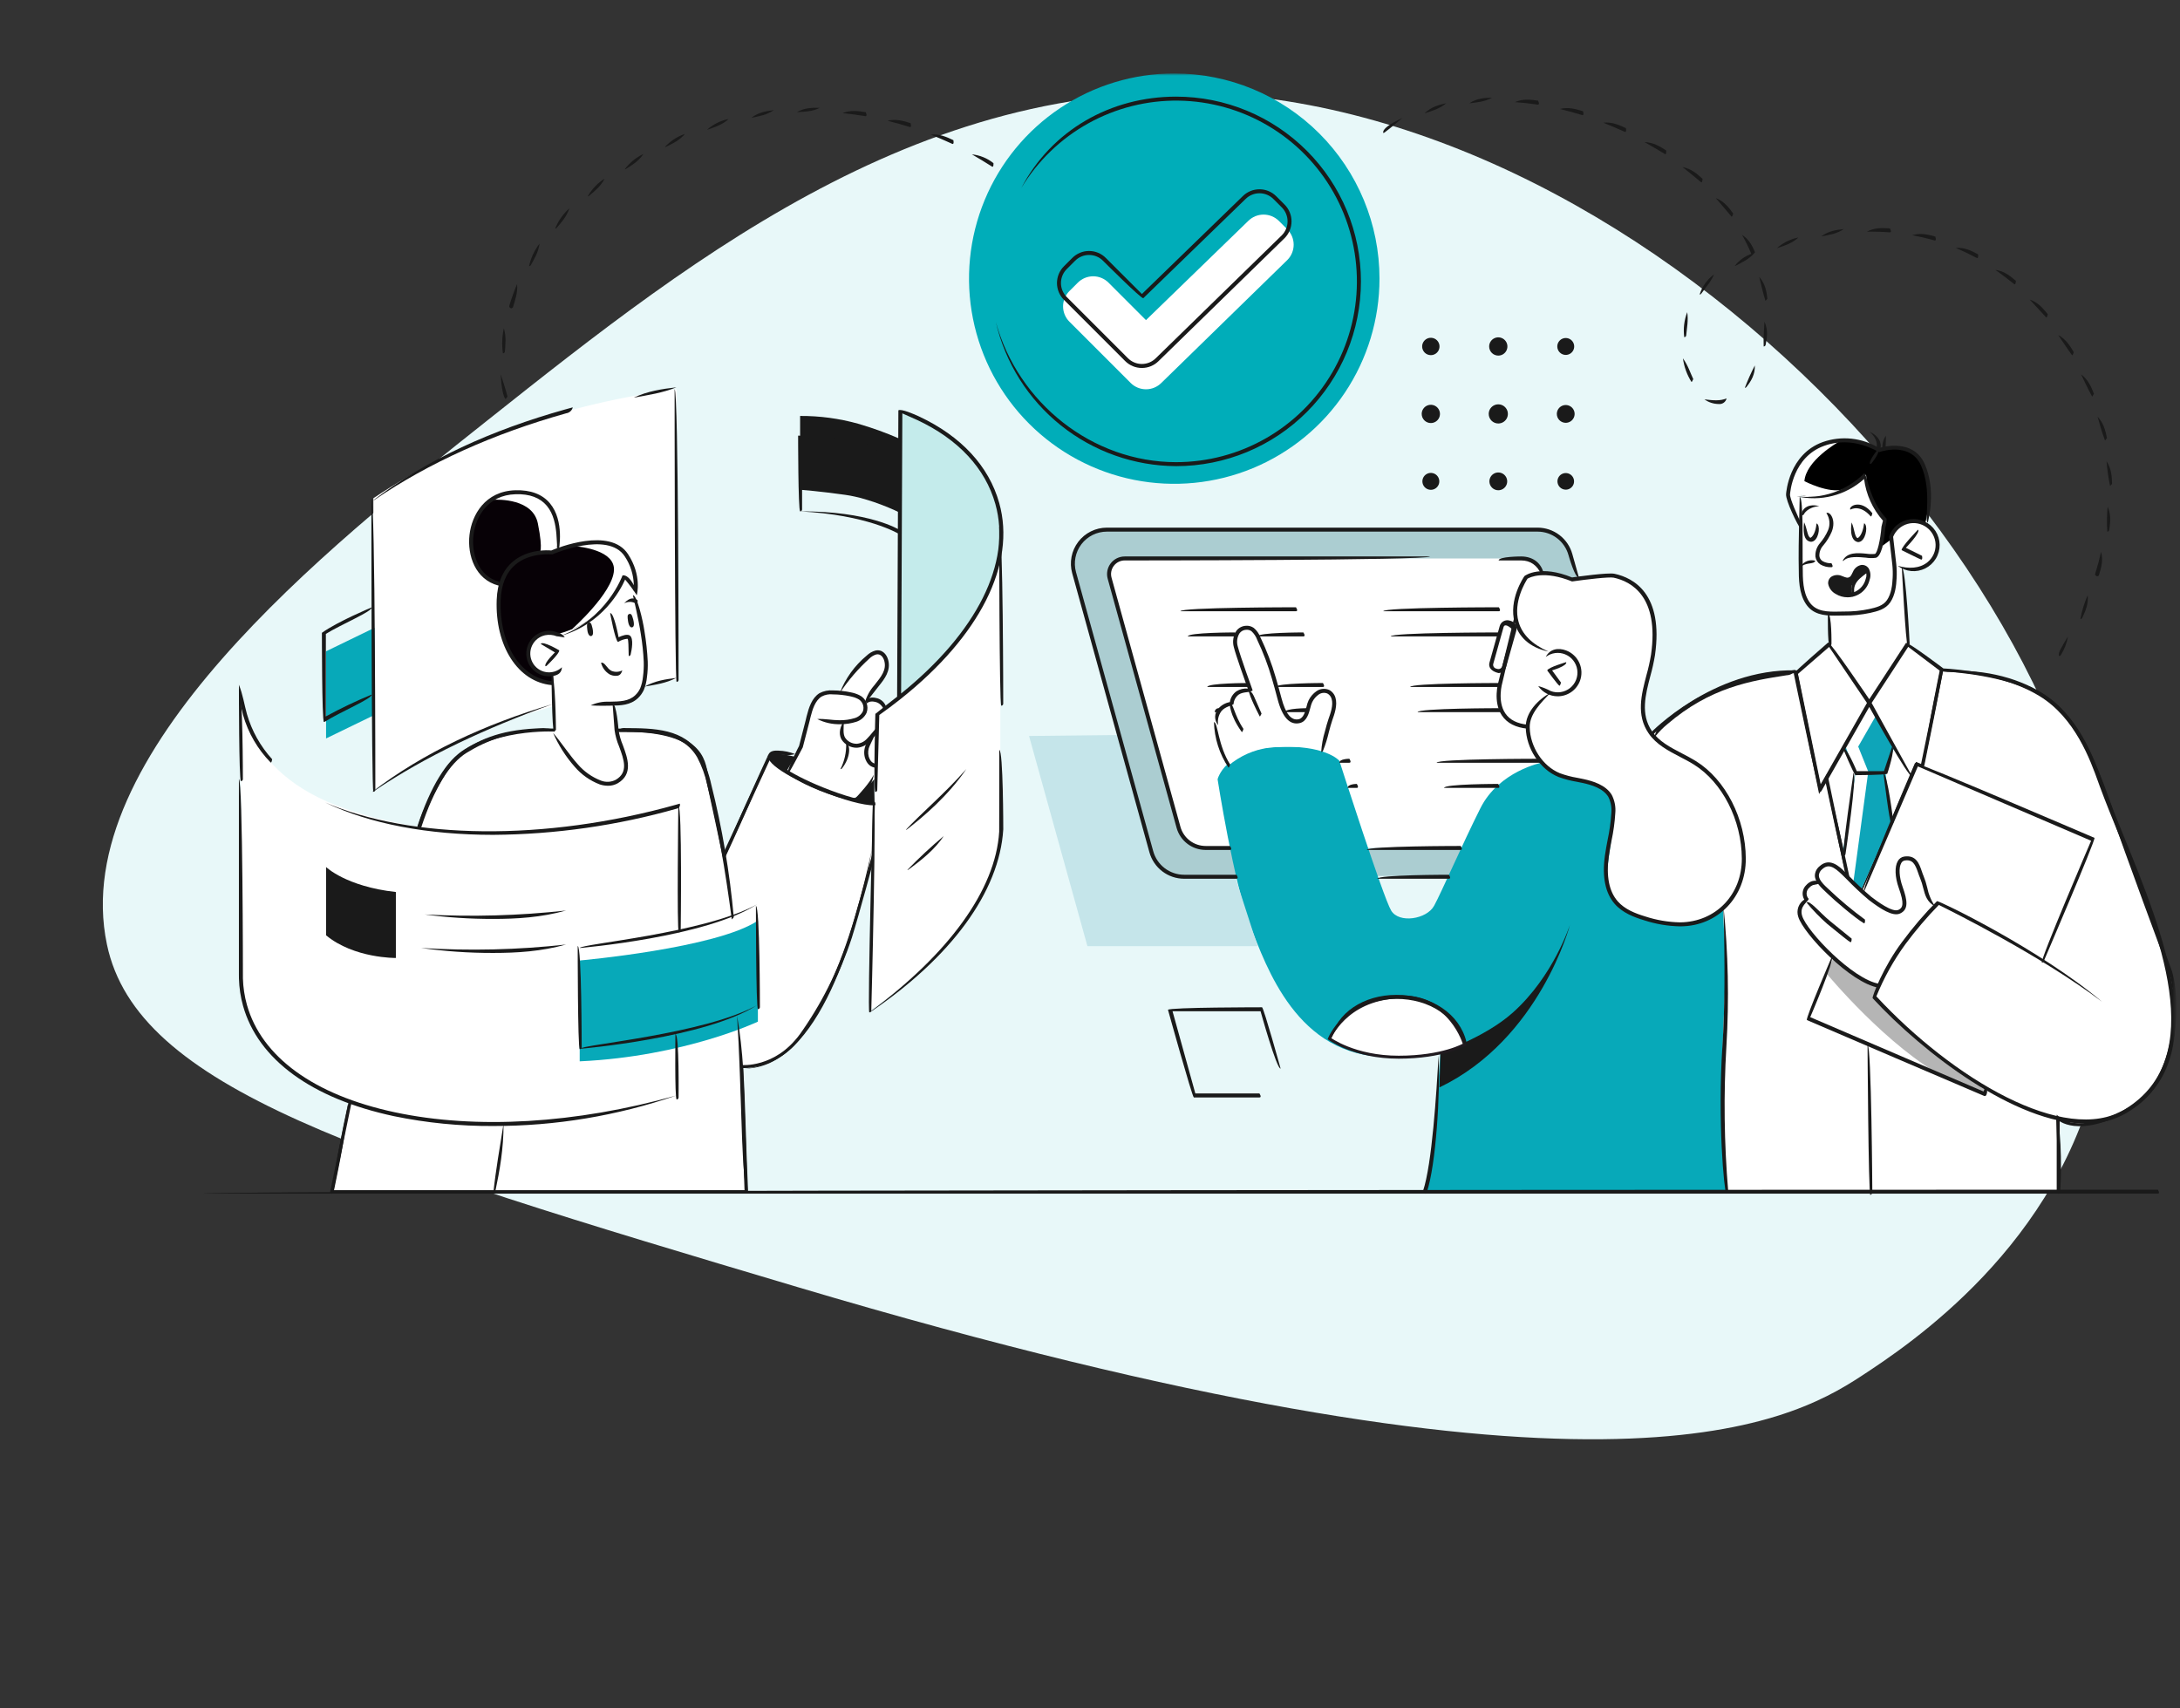 <svg width="735" height="576" viewBox="0 0 735 576" fill="none" xmlns="http://www.w3.org/2000/svg">
<rect x="0" y="0" width="735" height="576" fill="#333333" stroke="none"/>
<g clip-path="url(#clip0_5598_119)">
<path d="M627.654 463.948C643.188 453.752 694.819 419.857 707.703 358.519C734.387 231.473 581.493 50.299 422.834 32.63C316.709 20.811 235.565 85.217 164.444 141.669C110.538 184.453 22.538 254.3 36.063 318.522C46.243 366.855 120.683 389.922 269.148 434.082C538.527 514.215 602.255 480.622 627.654 463.948Z" fill="#E8F8F9"/>
<mask id="mask0_5598_119" style="mask-type:luminance" maskUnits="userSpaceOnUse" x="68" y="24" width="666" height="380">
<path d="M68.419 24.758H733.419V403.077H68.419V24.758Z" fill="white"/>
</mask>
<g mask="url(#mask0_5598_119)">
<path d="M650.316 168.999C650.316 168.999 648.253 176.557 650.599 177.786C650.599 177.786 653.547 181.234 653.28 183.541C653.013 185.848 652.971 189.01 650.321 190.077C647.671 191.144 644.698 192.877 641.441 191.012L642.188 197.346L643.558 217.43L656.368 227.169L650.377 259.123L643.184 286.055C643.184 286.055 633.846 298.273 633.445 298.705C633.044 299.137 622.845 304.542 622.845 304.542C622.845 304.542 604.395 283.784 603.637 282.593C602.879 281.402 597.581 265.942 597.581 265.403C597.581 264.864 605.445 226.997 605.445 226.997L614.345 219.341C614.345 219.341 616.636 217.811 616.953 216.065C617.27 214.319 616.953 206.924 616.953 206.924C616.953 206.924 612.388 207.168 609.676 203.867C606.964 200.566 607.017 191.155 607.017 191.155L607.595 167.025L616.169 166.946L622.219 164.922L626.955 161.943L628.355 160.743L632.106 158.472L642.536 160.743L650.316 168.999Z" fill="white"/>
<path d="M637.739 180.568C637.739 180.568 641.839 172.811 649.162 176.268C649.162 176.268 651.324 168.045 649.732 161.156C648.14 154.267 643.196 148.986 633.895 151.976C629.418 149.515 624.342 148.354 619.24 148.624C611.163 149.177 602.8 158.596 602.84 167.063C602.84 167.063 606.894 177.181 606.832 176.928C606.77 176.675 607.132 166.942 607.132 166.942C610.554 167.634 614.089 167.536 617.466 166.653C622.677 165.153 629.156 160.047 629.156 160.047C629.156 160.047 629.824 171.007 635.7 175.336C635.7 175.336 635.054 177.363 635.007 177.781C634.96 178.199 634.622 186.574 632.629 187.259C630.636 187.944 636.688 183.238 633.948 184.866C631.208 186.494 637.73 181.801 637.73 181.801" fill="black"/>
<path d="M556.843 247.5C556.843 247.5 577.743 225.9 605.443 226.537L613.543 266.337L615.873 262.237L622.844 295.637L627.796 300.587L646.263 257.552L648.063 258.321L654.711 225.859C654.711 225.859 670.924 226.592 682.457 231.291C693.99 235.99 701.747 244.357 710.472 269.071C719.197 293.785 728.336 318.341 731.528 326.812C734.72 335.283 735.276 364.26 717.816 373.957C700.356 383.654 693.928 377.096 693.928 377.096V401.832H582.017L556.843 247.5Z" fill="white" stroke="#1A1A1A"/>
<path d="M125.879 168.013V266.33C142.755 254.58 161.402 245.606 181.112 239.746C214.085 229.886 228.112 229.266 228.112 229.266V131.266C209.791 133.608 191.762 137.84 174.312 143.894C157.217 149.862 140.944 157.966 125.879 168.013Z" fill="white"/>
<path d="M294.769 270.908C294.769 270.908 272.38 268.457 259.401 255.346L244.081 288.429C244.081 288.429 239.499 266.848 238.312 261.607C237.125 256.366 236.97 246.007 208.461 246.177L185.973 246.169C185.973 246.169 159.154 245.169 150.021 260.251C140.888 275.333 140.509 282.969 140.509 282.969L118.069 371.494L111.834 401.837H251.542L250.034 359.637C250.034 359.637 261.471 360.721 269.984 349.193C277.224 339.052 282.874 327.865 286.739 316.02C289.19 308.235 294.507 288.42 294.507 288.42L294.769 270.908Z" fill="white" stroke="#1A1A1A"/>
<path d="M531.721 195.008L528.852 185.308L524.231 180.184L519.686 178.668H371.913L367.913 179.868L363.025 184.756L361.498 189.273L362.672 195L387.987 286.52L389.887 290.82L393.138 293.889L396.63 295.644L488.874 295.316L547.855 260.692L531.721 195.008Z" fill="#ABCDD1"/>
<path d="M519.686 192.719L517 189.426L513.3 188.311L378.686 188.339L375.216 190.127L373.922 194.119L397.875 280.419L400.329 283.664L405.161 285.935H495.161C495.161 285.935 541.75 251.404 541.75 251.022C541.75 250.64 519.689 192.722 519.689 192.722" fill="white"/>
<path d="M519.855 257.158C519.855 257.158 505.422 259.965 499.122 272.532C492.822 285.099 485.986 300.932 483.507 305.446C481.028 309.96 471.721 311.49 469.037 307.052C466.353 302.614 451.569 256.527 451.569 256.527C451.569 256.527 446.802 250.909 429.8 251.917C412.798 252.925 410.519 262.782 410.519 262.782C410.519 262.782 415.979 297.858 421.451 311.898C426.923 325.938 437.335 356.452 467.774 356.371C467.774 356.371 480.826 356.991 485.638 354.858C485.638 354.858 483.238 394.552 480.413 401.838H582.013C582.013 401.838 580.722 366.602 580.772 355.908C580.822 345.214 582.42 326.758 581.429 315.683C580.833 309.016 580.833 302.31 581.429 295.644L537.8 252.683L519.855 257.158Z" fill="#07A9B9"/>
<path d="M482.414 119.756C482.993 119.756 483.559 119.584 484.04 119.262C484.521 118.94 484.896 118.483 485.118 117.949C485.339 117.414 485.397 116.825 485.284 116.258C485.171 115.69 484.892 115.168 484.483 114.759C484.074 114.35 483.552 114.071 482.984 113.958C482.417 113.845 481.828 113.903 481.294 114.124C480.759 114.346 480.302 114.721 479.98 115.202C479.658 115.683 479.486 116.249 479.486 116.828C479.486 117.212 479.561 117.593 479.709 117.949C479.856 118.304 480.071 118.627 480.343 118.899C480.615 119.171 480.938 119.386 481.293 119.534C481.649 119.681 482.03 119.756 482.414 119.756Z" fill="#1A1A1A"/>
<path d="M505.158 119.908C505.766 119.907 506.361 119.726 506.866 119.388C507.372 119.05 507.766 118.569 507.998 118.007C508.231 117.445 508.292 116.826 508.173 116.23C508.054 115.633 507.761 115.085 507.331 114.655C506.901 114.225 506.353 113.932 505.756 113.813C505.16 113.694 504.541 113.755 503.979 113.987C503.417 114.22 502.936 114.614 502.598 115.119C502.26 115.625 502.079 116.219 502.078 116.828C502.078 117.645 502.403 118.428 502.981 119.005C503.558 119.583 504.341 119.908 505.158 119.908Z" fill="#1A1A1A"/>
<path d="M527.903 119.68C528.467 119.679 529.018 119.511 529.486 119.197C529.954 118.883 530.319 118.438 530.534 117.917C530.75 117.396 530.805 116.823 530.695 116.27C530.584 115.717 530.312 115.209 529.913 114.811C529.514 114.413 529.006 114.142 528.453 114.032C527.9 113.923 527.327 113.979 526.807 114.195C526.286 114.412 525.841 114.777 525.528 115.246C525.215 115.715 525.048 116.266 525.048 116.83C525.048 117.204 525.122 117.575 525.266 117.922C525.409 118.268 525.62 118.582 525.885 118.847C526.15 119.112 526.465 119.321 526.811 119.464C527.157 119.607 527.529 119.68 527.903 119.68Z" fill="#1A1A1A"/>
<path d="M482.415 142.654C483.024 142.653 483.619 142.473 484.124 142.134C484.63 141.796 485.025 141.315 485.257 140.753C485.49 140.19 485.551 139.572 485.432 138.975C485.313 138.378 485.02 137.83 484.59 137.399C484.159 136.969 483.611 136.676 483.014 136.557C482.417 136.438 481.799 136.499 481.236 136.732C480.674 136.964 480.193 137.359 479.855 137.865C479.516 138.37 479.336 138.965 479.335 139.574C479.335 139.978 479.414 140.379 479.569 140.753C479.723 141.127 479.95 141.466 480.236 141.753C480.523 142.039 480.862 142.266 481.236 142.42C481.61 142.575 482.011 142.654 482.415 142.654Z" fill="#1A1A1A"/>
<path d="M505.158 142.802C505.797 142.802 506.422 142.613 506.953 142.258C507.484 141.903 507.899 141.399 508.143 140.808C508.388 140.218 508.452 139.569 508.327 138.942C508.203 138.315 507.895 137.74 507.443 137.288C506.991 136.836 506.416 136.528 505.789 136.404C505.162 136.279 504.513 136.343 503.923 136.588C503.332 136.832 502.828 137.247 502.473 137.778C502.118 138.309 501.929 138.934 501.929 139.573C501.929 140.429 502.269 141.25 502.875 141.856C503.481 142.462 504.302 142.802 505.158 142.802Z" fill="#1A1A1A"/>
<path d="M527.901 142.575C528.494 142.573 529.074 142.396 529.566 142.066C530.058 141.735 530.442 141.266 530.668 140.718C530.894 140.17 530.952 139.567 530.836 138.985C530.719 138.404 530.433 137.87 530.013 137.451C529.593 137.032 529.059 136.747 528.477 136.632C527.895 136.517 527.292 136.577 526.745 136.804C526.197 137.031 525.729 137.416 525.399 137.909C525.07 138.402 524.894 138.982 524.894 139.575C524.894 139.969 524.972 140.36 525.123 140.724C525.274 141.089 525.496 141.42 525.775 141.699C526.055 141.977 526.386 142.198 526.751 142.348C527.116 142.499 527.507 142.576 527.901 142.575Z" fill="#1A1A1A"/>
<path d="M482.416 165.169C482.98 165.169 483.531 165.002 484 164.689C484.469 164.376 484.835 163.93 485.051 163.409C485.267 162.888 485.323 162.315 485.213 161.762C485.103 161.209 484.832 160.701 484.433 160.302C484.034 159.903 483.526 159.632 482.973 159.522C482.42 159.412 481.847 159.468 481.326 159.684C480.805 159.9 480.359 160.265 480.046 160.734C479.733 161.203 479.566 161.755 479.566 162.319C479.566 163.075 479.866 163.8 480.401 164.334C480.935 164.869 481.66 165.169 482.416 165.169Z" fill="#1A1A1A"/>
<path d="M505.16 165.318C505.754 165.318 506.334 165.142 506.827 164.812C507.32 164.483 507.705 164.014 507.932 163.466C508.159 162.918 508.218 162.315 508.103 161.733C507.987 161.151 507.701 160.616 507.281 160.197C506.862 159.777 506.327 159.491 505.745 159.376C505.163 159.26 504.56 159.319 504.012 159.546C503.464 159.773 502.995 160.158 502.666 160.651C502.336 161.145 502.16 161.725 502.16 162.318C502.16 163.114 502.476 163.877 503.039 164.439C503.601 165.002 504.365 165.318 505.16 165.318Z" fill="#1A1A1A"/>
<path d="M527.904 165.117C528.458 165.117 528.999 164.953 529.46 164.645C529.92 164.337 530.279 163.9 530.491 163.388C530.703 162.877 530.758 162.314 530.65 161.771C530.542 161.227 530.276 160.729 529.884 160.337C529.493 159.945 528.994 159.679 528.451 159.571C527.907 159.463 527.344 159.518 526.833 159.73C526.321 159.942 525.884 160.301 525.576 160.761C525.268 161.222 525.104 161.763 525.104 162.317C525.104 163.059 525.399 163.772 525.924 164.297C526.449 164.822 527.162 165.117 527.904 165.117Z" fill="#1A1A1A"/>
<path d="M445.612 252.525L448.905 241.643C448.905 241.643 451.564 234.443 447.838 233.249C444.112 232.055 441.847 236.211 441.151 238.457C440.455 240.703 439.587 244.431 435.039 242.536C435.039 242.536 432.549 240.77 430.724 233.036C429.106 227.038 427.024 221.175 424.497 215.501C424.497 215.501 422.675 210.546 419.104 211.877C415.533 213.208 416.372 217.526 417.459 220.796C418.546 224.066 421.329 233.008 421.329 233.008C421.329 233.008 415.574 232.508 415.237 237.343C415.237 237.343 410.337 238.856 410.037 242.486C409.737 246.116 411.387 252.663 412.362 254.686C413.337 256.709 414.19 258.153 414.19 258.153C418.088 254.875 422.841 252.777 427.89 252.106C433.797 251.596 439.743 251.738 445.619 252.53" fill="white"/>
<path d="M186.778 246.13L186.548 227.225C186.548 227.225 180.707 229.081 178.107 221.784C175.507 214.487 187.773 213.16 189.007 213.784C189.007 213.784 196.767 210.143 199.948 208.184C205.897 204.517 210.521 194.245 210.521 194.245L214.131 199.394L217.343 218.294C217.343 218.294 218.429 230.854 215.58 233.853C214.517 235 213.219 235.903 211.775 236.502C210.33 237.1 208.774 237.379 207.211 237.32L207.874 246.172C207.874 246.172 210.128 253.415 210.451 254.656C210.774 255.897 212.472 261.798 207.127 263.41C201.782 265.022 197.321 261.728 194.668 258.55C192.015 255.372 186.776 246.133 186.776 246.133" fill="white"/>
<path d="M265.358 259.757L269.872 252.101C269.872 252.101 272.472 238.339 273.578 237.317C274.684 236.295 275.866 233.328 281.809 233.471C282.26 233.22 282.687 232.93 283.086 232.604C283.236 232.393 293.797 220.471 293.797 220.471C294.485 220.213 295.225 220.128 295.953 220.224C296.682 220.32 297.375 220.593 297.972 221.021C299.8 222.506 299.306 225.443 298.365 227.088C297.424 228.733 292.037 235.871 292.037 235.871C292.037 235.871 297.486 235.924 298.048 238.378L295.799 240.742L295.109 262.34C295.109 262.34 289.792 268.808 287.158 269.288C287.158 269.288 270.041 264.344 265.358 259.757Z" fill="white"/>
<path d="M213.724 199.274C214.22 196.932 214.156 194.506 213.54 192.193C212.923 189.88 211.771 187.745 210.175 185.961C204.667 179.479 187.407 185.734 187.407 185.734C187.407 185.734 189.866 178.145 186.233 172.152C182.6 166.159 174.708 163.842 167.58 167.419C160.452 170.996 157.819 180.193 159.217 186.498C160.615 192.803 164.958 196.622 168.984 196.793C167.826 202.344 167.944 208.085 169.329 213.584C171.654 222.59 177.329 229.701 186.586 230.347L186.547 227.228C186.547 227.228 179.59 228.275 178.487 222.337C178.048 220.519 178.318 218.602 179.241 216.976C180.165 215.35 181.673 214.137 183.459 213.583C184.987 213.494 186.52 213.569 188.032 213.805C190.878 213.05 193.626 211.968 196.221 210.579C199.751 208.451 202.911 205.763 205.578 202.62C206.701 201.12 210.606 194.582 210.606 194.582C210.606 194.582 213.357 197.471 213.722 199.273" fill="#070106"/>
<path d="M511.2 209.263C511.2 209.263 510.108 198.842 514.541 194.645C514.541 194.645 522.806 191.992 529.941 195.411C529.941 195.411 540.118 193.668 543.773 194.08C547.428 194.492 555.921 199.948 557.066 207.025C558.094 212.903 557.92 218.928 556.555 224.737C555.401 229.246 553.287 236.326 554.048 240.703C554.586 243.537 555.828 246.191 557.66 248.42C559.491 250.649 561.854 252.381 564.531 253.457C571.277 256.366 577.417 261.321 579.919 265.157C582.421 268.993 587.468 278.257 587.945 285.303C588.422 292.349 585.809 303.689 579.478 307.44C573.147 311.191 564.378 313.709 554.166 309.562C543.954 305.415 541.881 300.146 541.65 296.715C541.419 293.284 544.716 276.221 544.121 272.49C543.526 268.759 539.871 264.099 533.807 263.371C527.743 262.643 518.478 260.496 516.794 252.481C515.11 244.466 514.506 240.241 514.506 240.241L511.2 209.263Z" fill="white"/>
<path d="M521.626 220.245C523.753 219.417 526.106 219.385 528.254 220.155C531.626 221.486 533.305 226.413 532.054 229.391C531.361 231.081 530.078 232.462 528.444 233.279C526.809 234.096 524.934 234.292 523.166 233.832C523.166 233.832 515.535 238.932 515.117 244.469C514.699 245.045 508.205 244.531 506.549 240.233C504.893 235.935 504.907 233.108 505.349 230.988C505.791 228.868 506.049 226.196 506.049 226.196L503.584 225.682L502.601 223.922L506.506 210.912L507.82 209.646L510.164 210.797L510.843 209.741C510.843 209.741 515.762 219.255 521.624 220.241" fill="white"/>
<path d="M295.801 240.745L293.092 340.701C293.092 340.701 331.63 317.201 337.27 283.342V186.606C338.742 177.233 336.768 167.644 331.714 159.615C323.214 146.041 303.564 138.368 303.564 138.368L303.14 234.901L295.801 240.745Z" fill="white"/>
<path d="M229.378 271.635L228.12 370.083C228.12 370.083 190.287 380.996 158.737 378.845C127.187 376.694 105.691 368.817 94.037 357.396C82.383 345.975 81.437 332.921 81.437 332.921L81.215 230.891C81.215 230.891 78.638 258.258 113.604 271.652C148.57 285.046 187.782 279.9 191.364 279.532C198.214 278.832 229.377 271.632 229.377 271.632" fill="white"/>
<path d="M195.45 323.881C195.45 323.881 241.604 319.781 255.529 310.439V344.504C255.529 344.504 230.782 356.255 195.45 357.888V323.881Z" fill="#07A9B9"/>
<path d="M265.358 259.757L268.058 255.186C268.058 255.186 260.402 253.26 259.683 254.751C258.964 256.242 265.362 259.757 265.362 259.757" fill="#1A1A1A"/>
<path d="M294.772 262.741C294.772 262.741 289.789 268.85 287.739 269.288C287.739 269.288 292.646 270.688 294.772 270.622V262.741Z" fill="#1A1A1A"/>
<path d="M688.419 323.924L705.619 283.011L646.262 257.556L609.454 343.264L668.278 368.934L669.904 367.067C669.904 367.067 648.166 353.953 643.073 347.505C639.733 343.365 635.973 339.582 631.854 336.216C634.436 329.493 638.019 323.199 642.48 317.547C646.008 312.918 649.836 308.525 653.939 304.398L688.419 323.924Z" fill="white"/>
<path d="M638.55 252.483C638.233 252.716 635.678 260.271 635.678 260.271L637.64 277.071L627.376 300.286L622.842 295.642L621.231 287.936L625.421 260.948L621.55 251.801L629.891 237.02L638.55 252.483Z" fill="#0EA5B9"/>
<path d="M624.44 200.573C624.44 200.573 624.151 196.921 626.228 195.18C627.275 194.224 628.526 193.518 629.886 193.117C629.886 193.117 629.114 191.205 627.458 191.326C625.802 191.447 625.976 194.326 623.808 194.883C621.64 195.44 620.208 193.864 618.589 194.838C616.97 195.812 616.389 196.028 617.146 197.345C617.903 198.662 619.44 200.582 621.688 200.745C623.936 200.908 624.439 200.571 624.439 200.571" fill="#1A1A1A"/>
<path d="M465.101 93.953C465.101 107.638 461.043 121.017 453.44 132.396C445.836 143.775 435.029 152.644 422.386 157.881C409.742 163.118 395.829 164.488 382.406 161.818C368.984 159.148 356.654 152.558 346.977 142.88C337.3 133.203 330.71 120.874 328.041 107.451C325.371 94.028 326.741 80.115 331.979 67.472C337.216 54.828 346.086 44.021 357.465 36.418C368.844 28.815 382.223 24.757 395.908 24.758C414.259 24.759 431.859 32.05 444.835 45.026C457.811 58.002 465.102 75.602 465.103 93.953" fill="#00ADB9"/>
<path d="M373.747 95.315C373.068 94.634 372.26 94.094 371.372 93.725C370.483 93.357 369.531 93.167 368.569 93.167C367.607 93.167 366.654 93.357 365.766 93.725C364.877 94.094 364.07 94.634 363.39 95.315L360.569 98.136C359.888 98.815 359.348 99.622 358.98 100.51C358.611 101.399 358.421 102.351 358.421 103.313C358.421 104.275 358.611 105.227 358.98 106.115C359.348 107.004 359.888 107.811 360.569 108.49L381.198 129.122C381.878 129.802 382.686 130.342 383.574 130.71C384.463 131.078 385.415 131.267 386.377 131.267C387.339 131.267 388.291 131.078 389.179 130.71C390.068 130.342 390.875 129.802 391.555 129.122L434.023 87.687C435.396 86.314 436.167 84.451 436.167 82.51C436.167 80.568 435.396 78.706 434.023 77.333L431.201 74.506C429.827 73.133 427.965 72.362 426.023 72.362C424.081 72.362 422.218 73.133 420.844 74.506L386.374 107.945L373.747 95.315Z" fill="white"/>
<path d="M126.281 211.683V241.074L109.936 249.008V219.617L126.281 211.683Z" fill="#07A9B9"/>
<path d="M303.194 147.892V172.777C303.194 172.777 293.794 168.103 284.994 166.865C276.194 165.627 269.761 165.141 269.761 165.141V140.259C276.365 140.224 282.943 141.106 289.304 142.881C294.038 144.251 298.679 145.925 303.198 147.892" fill="#1A1A1A"/>
<path d="M303.567 138.369L303.143 234.901C303.143 234.901 318.132 224.457 325.6 212.573C333.068 200.689 336.849 190.173 337.271 186.607C337.693 183.041 338.717 169.546 332.9 161.64C327.083 153.734 324.642 148.689 303.567 138.369Z" fill="#C4EBEB"/>
<path d="M529.366 311.7C529.366 311.7 519.257 350.392 485.316 366.686L485.639 354.858C485.639 354.858 500.563 349.911 510.01 341.497C523.845 329.175 529.37 311.697 529.37 311.697" fill="#1A1A1A"/>
<path d="M628.78 313.851C628.78 313.851 625.172 314.469 621.514 315.179L615.872 328.315C615.872 328.315 636.403 353.197 656.411 363.762L668.278 368.939L669.901 367.075C669.901 367.075 648.163 353.959 643.07 347.51C639.73 343.371 635.97 339.588 631.851 336.224C633.402 332.129 635.347 328.195 637.66 324.478L628.78 313.851Z" fill="#B5B5B5"/>
<path d="M651.889 306.032C651.889 306.032 649.438 300.324 648.759 298.115C648.08 295.906 646.637 289.288 643.498 289.631C640.359 289.974 639.169 293.022 640.02 296.164C640.871 299.306 643.583 306.518 640.444 307.197C637.305 307.876 632.305 304.611 628.779 301.489C625.253 298.367 616.437 291.458 616.437 291.458C616.437 291.458 613.627 292.514 612.945 294.041C612.263 295.568 613.512 297.641 613.512 297.641C613.512 297.641 611.221 296.917 609.961 298.447C608.701 299.977 608.19 302.636 608.998 303.557C608.998 303.557 604.784 306.527 607.507 310.298C610.801 315.1 614.681 319.473 619.057 323.316C623.981 327.39 627.387 330.933 633.448 332.387C633.448 332.387 638.577 322.297 641.205 318.647C643.833 314.997 651.89 306.028 651.89 306.028" fill="white"/>
<path d="M377.281 247.838L387.981 286.527L389.881 290.827L394.435 294.552L396.625 295.652L416.425 295.582L423.999 319.041H366.627L346.95 248.178L377.281 247.838Z" fill="#C5E5EA"/>
<path d="M181.351 176.55C183.263 186.098 181.862 186.477 181.862 186.477H185.809L187.437 185.643C187.695 184.787 189.637 177.765 186.237 172.143C182.604 166.149 174.71 163.833 167.582 167.41C166.944 167.738 166.333 168.115 165.754 168.539C168.289 168.365 179.682 168.194 181.354 176.546" fill="white"/>
<path d="M193.119 184.103C196.067 184.33 207.386 185.636 207.002 192.337C206.556 200.027 192.864 212.157 192.819 212.194C193.984 211.724 195.119 211.185 196.219 210.58C199.75 208.453 202.91 205.764 205.576 202.621C206.702 201.121 210.604 194.586 210.604 194.586C210.604 194.586 213.358 197.469 213.72 199.272C214.215 196.93 214.152 194.505 213.536 192.193C212.919 189.88 211.766 187.746 210.171 185.962C206.723 181.902 198.661 182.84 193.116 184.103" fill="white"/>
<path d="M629.886 193.117C629.886 193.117 621.955 196.028 624.748 200.27C626.218 199.954 627.542 199.164 628.518 198.021C629.482 196.574 629.961 194.858 629.885 193.121" fill="white"/>
<path d="M607.141 166.946C612.001 168.081 617.109 167.386 621.49 164.995C616.625 166.553 608.365 162.249 608.365 162.249C608.921 155.349 619.265 149.326 620.6 148.577C620.154 148.577 619.7 148.597 619.241 148.628C611.164 149.181 602.798 158.6 602.841 167.067C602.841 167.067 606.895 177.185 606.833 176.932C606.771 176.679 607.133 166.946 607.133 166.946" fill="white"/>
<path d="M624.749 206.272C607.784 207.353 610.403 189.467 610.403 189.467C610.403 189.467 609.639 189.582 608.609 189.762C608.062 189.962 607.547 190.243 607.082 190.596C607.082 190.596 605.515 207.752 617.475 206.949C621.455 207.102 625.441 206.932 629.393 206.441C628.812 206.186 627.366 206.104 624.75 206.273" fill="white"/>
<path d="M632.395 241.487L626.505 251.751L629.894 260.185L624.849 297.647L623.569 296.476L621.553 287.936L625.584 260.693L622.24 251.751L630.24 237.006L632.395 241.487Z" fill="white"/>
<path d="M493.776 352.2C493.776 352.2 489.088 335.35 471.269 336.178C453.45 337.006 448.228 350.243 448.228 350.243C448.228 350.243 456.563 356.501 471.583 356.492C486.603 356.483 493.776 352.2 493.776 352.2Z" fill="white" stroke="#201A1F"/>
<path d="M265.355 261.026C265.987 258.016 269.386 251.59 269.42 251.526L271.655 242.82C271.748 242.402 271.849 241.961 271.961 241.529C272.699 238.618 273.702 235.372 276.273 233.75C277.683 233.007 279.275 232.681 280.863 232.81C282.893 232.826 284.917 233.048 286.902 233.473C287.882 233.658 288.833 233.972 289.729 234.408C290.818 234.913 291.674 235.813 292.124 236.925C292.575 238.037 292.587 239.278 292.157 240.399C291.821 241.1 291.346 241.726 290.761 242.237C290.176 242.749 289.492 243.136 288.752 243.375C287.02 243.932 285.21 244.213 283.39 244.209C280.664 244.29 277.962 243.687 275.529 242.454C278.176 242.316 280.537 242.867 282.986 242.867C284.782 242.901 286.571 242.647 288.286 242.115C288.853 241.933 289.379 241.641 289.833 241.255C290.286 240.869 290.659 240.397 290.928 239.866C291.218 239.055 291.192 238.165 290.855 237.373C290.517 236.581 289.893 235.946 289.107 235.594C288.318 235.212 287.48 234.939 286.617 234.783C284.721 234.378 282.79 234.166 280.851 234.151C279.518 233.993 278.169 234.25 276.988 234.887C274.838 236.243 273.936 239.196 273.263 241.855C273.154 242.279 273.063 242.706 272.963 243.132L270.663 252.006C270.463 252.416 267.151 258.682 265.927 260.706C265.867 260.805 265.783 260.886 265.682 260.943C265.581 261 265.467 261.029 265.351 261.029" fill="#1A1A1A"/>
<path d="M295.327 258.898C293.452 258.698 292.264 257.59 291.607 255.498C291.193 253.98 291.335 252.364 292.007 250.942C292.766 249.258 293.795 247.709 295.053 246.357C294.865 248.625 293.922 249.875 293.234 251.472C292.692 252.6 292.568 253.885 292.886 255.096C293.377 256.665 294.149 257.423 295.396 257.558C295.952 258.642 295.66 258.897 295.323 258.897" fill="#1A1A1A"/>
<path d="M291.571 236.955C292.197 234.752 293.314 232.72 294.839 231.012C297.139 228.134 298.939 225.891 298.157 222.899C297.837 221.658 296.913 220.339 295.406 220.69C294.545 220.957 293.761 221.428 293.121 222.063C289.312 225.528 285.947 229.453 283.104 233.747C285.005 228.794 288.154 224.417 292.245 221.041C293.049 220.264 294.032 219.695 295.106 219.385C297.397 218.835 298.952 220.598 299.463 222.563C300.401 226.207 298.216 228.939 296.293 231.35C294.62 233.456 293.354 235.067 292.104 236.69C292.042 236.772 291.962 236.84 291.869 236.886C291.777 236.932 291.675 236.957 291.571 236.957" fill="#1A1A1A"/>
<path d="M298.171 239.378C297.141 237.688 296.402 237.006 295.136 236.691C294.316 236.491 292.825 236.326 292.017 237.486C291.84 235.386 293.494 234.895 295.453 235.386C296.245 235.543 296.978 235.918 297.571 236.467C298.163 237.016 298.591 237.719 298.808 238.497C298.308 239.367 298.238 239.376 298.171 239.376" fill="#1A1A1A"/>
<path d="M288.904 252.143C287.874 252.162 286.857 251.916 285.95 251.429C285.042 250.941 284.276 250.228 283.724 249.358C283.047 248.128 282.632 246.04 284.524 243.075C284.437 245.703 284.176 247.401 284.903 248.707C285.334 249.369 285.928 249.909 286.627 250.275C287.327 250.641 288.109 250.822 288.898 250.799C290.213 250.685 291.435 250.072 292.312 249.086C292.928 248.458 293.511 247.799 294.058 247.111C294.392 246.711 294.737 246.286 295.142 245.825C295.76 247.164 295.42 247.571 295.1 247.967C294.533 248.649 294 249.292 293.261 250.033C292.15 251.263 290.607 252.018 288.954 252.141L288.904 252.143Z" fill="#1A1A1A"/>
<path d="M283.356 259.359C284.709 256.695 285.376 253.735 285.296 250.748C286.655 250.807 287.023 255.148 283.878 259.111C283.815 259.189 283.735 259.253 283.644 259.297C283.554 259.341 283.454 259.363 283.353 259.364" fill="#1A1A1A"/>
<path d="M703.09 378.876C679.561 378.876 648.404 355.061 631.357 336.582C631.257 335.793 634.99 326.009 641.326 317.598C644.909 312.74 648.837 308.147 653.081 303.856C654.17 303.898 687.556 319.99 708.764 337.829C688.118 322.217 657.627 307.085 653.679 305.153C649.629 309.314 645.862 313.741 642.402 318.404C638.442 323.843 635.16 329.745 632.629 335.979C658.267 363.627 696.201 386.347 716.372 374.093C745.056 356.684 728.172 315.266 714.606 281.987C712.245 276.187 710.006 270.715 708.118 265.611C707.918 265.069 707.697 264.468 707.467 263.817C704.73 256.206 699.645 242.043 687.593 234.698C679.086 229.513 667.104 226.54 654.715 226.54C667.346 225.195 679.583 228.24 688.295 233.55C700.749 241.141 705.939 255.593 708.73 263.361C708.966 264.007 709.179 264.605 709.376 265.144C711.263 270.225 713.495 275.692 715.85 281.478C729.609 315.232 746.729 357.239 717.066 375.241C712.836 377.727 707.997 378.986 703.091 378.877" fill="#1A1A1A"/>
<path d="M633.445 333.065C624.018 331.611 607.959 314.828 606.294 309.146C605.939 308.091 605.946 306.947 606.314 305.897C606.683 304.846 607.391 303.948 608.327 303.346C607.863 302.573 607.676 301.665 607.799 300.772C607.921 299.879 608.346 299.055 609.001 298.436C609.478 297.901 610.069 297.48 610.73 297.206C611.326 297.003 611.961 296.94 612.585 297.022C613.21 297.103 613.807 297.328 614.33 297.678C613.313 298.005 612.276 298.265 611.225 298.456C610.748 298.659 610.323 298.967 609.981 299.356C609.719 299.59 609.506 299.875 609.356 300.193C609.205 300.511 609.12 300.856 609.106 301.207C609.092 301.559 609.148 301.909 609.272 302.239C609.396 302.568 609.585 302.869 609.827 303.124C609.468 304.233 606.641 305.544 607.584 308.77C609.142 314.079 624.83 330.376 633.553 331.729C634.058 332.829 633.778 333.065 633.453 333.065" fill="#1A1A1A"/>
<path d="M628.432 311.338C625.442 309.572 618.35 303.494 616.312 301.475C613.979 299.313 611.902 297.407 611.896 295.212C611.918 294.623 612.065 294.045 612.328 293.517C612.59 292.989 612.962 292.522 613.418 292.149C616.823 288.999 620.066 292.107 621.986 293.965C622.379 294.338 622.955 294.917 623.642 295.602C625.951 298.002 628.384 300.28 630.93 302.427C632.679 303.758 637.996 307.798 640.088 306.809C641.596 306.09 642.067 304.709 640.206 299.496C638.867 295.745 638.743 292.233 639.878 290.327C640.094 289.934 640.396 289.595 640.763 289.336C641.129 289.078 641.55 288.907 641.992 288.836C646.068 288.21 647.099 291.321 647.955 293.819C648.155 294.392 648.34 294.953 648.561 295.456C649.055 296.673 649.453 297.927 649.751 299.207C650.197 301.507 651.108 303.692 652.427 305.628C649.67 304.207 649.05 301.838 648.452 299.544C648.171 298.334 647.796 297.147 647.332 295.995C647.096 295.459 646.888 294.864 646.683 294.254C645.717 291.419 644.864 289.745 642.205 290.164C641.957 290.205 641.722 290.304 641.518 290.451C641.314 290.599 641.148 290.792 641.031 291.015C640.124 292.539 640.301 295.765 641.475 299.044C643.129 303.702 643.53 306.663 640.661 308.019C638.137 309.212 633.92 306.399 630.119 303.493C627.524 301.31 625.045 298.993 622.693 296.55C622.014 295.873 621.446 295.303 621.056 294.933C618.24 292.218 616.429 291.205 614.329 293.133C614.011 293.382 613.749 293.695 613.561 294.053C613.373 294.411 613.264 294.804 613.24 295.208C613.246 296.814 615.068 298.49 616.398 299.714C620.302 303.438 624.442 306.906 628.793 310.096C628.874 311.227 628.655 311.337 628.431 311.337" fill="#1A1A1A"/>
<path d="M623.878 317.714C623.454 317.565 619.962 314.744 616.059 311.543C613.555 309.344 611.232 306.946 609.113 304.373C609.877 303.185 613.745 307.916 616.913 310.504C620.813 313.699 624.299 316.518 624.305 316.52C624.271 317.626 624.078 317.713 623.881 317.713" fill="#1A1A1A"/>
<path d="M294.771 271.58C291.054 271.58 284.549 269.814 276.924 266.74C270.138 264.008 257.671 257.933 259.052 254.5C259.652 253.018 261.421 253.085 262.457 253.122C264.378 253.165 266.276 253.556 268.057 254.276C266.044 254.888 264.348 254.537 262.49 254.47C261.423 254.428 260.519 254.445 260.297 255.003C259.873 256.053 265.533 260.703 277.422 265.494C284.789 268.461 291.268 270.236 294.766 270.239C295.434 271.281 295.137 271.581 294.766 271.581" fill="#1A1A1A"/>
<path d="M445.449 253.563C445.6 251.188 446.028 248.838 446.724 246.563C447.131 245.022 447.513 243.57 447.869 242.574C448.641 240.404 449.579 237.774 448.975 235.696C448.873 235.308 448.693 234.946 448.447 234.63C448.2 234.314 447.892 234.052 447.54 233.86C447.063 233.666 446.545 233.594 446.033 233.652C445.521 233.71 445.031 233.895 444.609 234.191C443.665 234.857 442.905 235.751 442.4 236.791C442.144 237.367 441.947 237.968 441.813 238.585C441.299 240.556 440.595 243.259 438.242 243.821C434.853 244.621 432.342 241.887 430.726 235.682C430.063 233.116 429.446 230.893 428.848 228.877C427.558 224.39 425.901 220.017 423.893 215.803C423.491 214.669 422.82 213.649 421.936 212.833C421.423 212.477 420.802 212.31 420.179 212.361C419.734 212.371 419.298 212.485 418.904 212.692C418.51 212.898 418.169 213.194 417.908 213.554C417.508 214.198 417.248 214.92 417.143 215.671C417.039 216.423 417.093 217.188 417.302 217.917C418.127 221.217 422.294 232.67 422.336 232.785C421.522 233.661 419.281 233.111 417.625 234.225C417.124 234.606 416.711 235.09 416.413 235.645C416.115 236.199 415.939 236.812 415.898 237.44C415.255 238.021 413.155 238.187 411.81 239.79C411.313 240.46 410.96 241.224 410.771 242.037C410.583 242.849 410.564 243.692 410.715 244.512C410.041 243.73 409.676 242.729 409.691 241.697C409.705 240.665 410.098 239.674 410.794 238.912C411.797 237.774 413.157 237.01 414.651 236.747C414.759 236.02 415.012 235.323 415.396 234.696C415.78 234.07 416.287 233.528 416.886 233.103C418.024 232.397 419.36 232.079 420.693 232.196C419.635 229.254 416.701 221.042 415.999 218.24C415.74 217.32 415.68 216.355 415.822 215.41C415.964 214.465 416.305 213.56 416.822 212.757C417.201 212.239 417.692 211.813 418.259 211.512C418.826 211.211 419.454 211.042 420.095 211.019C421.032 210.943 421.966 211.2 422.731 211.746C423.703 212.566 424.452 213.617 424.91 214.803C427.027 219.211 428.775 223.788 430.134 228.486C430.734 230.516 431.358 232.759 432.034 235.339C433.424 240.701 435.383 243.132 437.934 242.506C439.498 242.135 440.059 239.974 440.517 238.236C440.671 237.51 440.905 236.803 441.217 236.13C441.83 234.895 442.747 233.836 443.881 233.053C444.497 232.629 445.211 232.37 445.955 232.298C446.699 232.227 447.449 232.347 448.134 232.646C448.655 232.918 449.114 233.296 449.481 233.755C449.848 234.214 450.116 234.745 450.268 235.313C450.99 237.813 449.931 240.787 449.159 242.96C448.8 243.96 448.426 245.388 448.025 246.899C447.535 249.04 446.877 251.14 446.057 253.179C446.002 253.293 445.916 253.389 445.809 253.456C445.702 253.524 445.578 253.56 445.451 253.561" fill="#1A1A1A"/>
<path d="M418.68 246.838C414.55 241.138 414.592 237.27 414.595 237.107C415.934 237.169 415.923 240.779 419.241 245.793C418.935 246.798 418.806 246.837 418.68 246.837" fill="#1A1A1A"/>
<path d="M424.724 241.587C421.335 235.015 421.052 233.187 421.038 233.106C422.377 232.971 422.714 234.806 425.338 240.641C424.914 241.57 424.819 241.587 424.726 241.587" fill="#1A1A1A"/>
<path d="M414.183 258.822C411.144 254.276 409.45 248.965 409.295 243.499C410.637 243.586 410.637 251.374 414.75 257.786C414.436 258.786 414.306 258.822 414.183 258.822Z" fill="#1A1A1A"/>
<path d="M622.902 201.413C621.495 201.414 620.116 201.021 618.921 200.279C618.279 199.941 617.719 199.467 617.282 198.888C616.844 198.31 616.539 197.642 616.389 196.933C616.329 196.474 616.391 196.007 616.57 195.579C616.748 195.152 617.036 194.779 617.405 194.499C617.943 194.153 618.56 193.948 619.199 193.904C619.837 193.859 620.476 193.977 621.057 194.246C622.744 194.928 622.927 194.852 623.357 194.684C623.787 194.516 623.977 194.44 624.747 192.797C624.989 192.204 625.377 191.683 625.875 191.281C626.373 190.879 626.964 190.609 627.594 190.497C628.055 190.457 628.518 190.537 628.938 190.729C629.359 190.921 629.722 191.218 629.994 191.592C630.341 192.191 630.551 192.86 630.609 193.55C630.667 194.241 630.571 194.935 630.328 195.584C629.928 197.25 628.976 198.733 627.627 199.791C626.278 200.849 624.611 201.42 622.897 201.412M619.357 195.244C618.947 195.229 618.542 195.346 618.203 195.578C618.018 195.721 617.876 195.911 617.792 196.129C617.707 196.346 617.683 196.583 617.723 196.813C617.861 197.31 618.102 197.773 618.429 198.173C618.756 198.572 619.163 198.899 619.623 199.132C620.464 199.65 621.415 199.964 622.399 200.047C623.383 200.13 624.373 199.98 625.288 199.609C626.209 199.217 627.027 198.617 627.677 197.857C628.328 197.096 628.793 196.195 629.036 195.224C629.213 194.774 629.295 194.292 629.278 193.808C629.261 193.325 629.144 192.85 628.936 192.414C628.811 192.216 628.633 192.057 628.422 191.954C628.211 191.852 627.976 191.81 627.743 191.833C627.343 191.923 626.971 192.109 626.66 192.377C626.349 192.644 626.109 192.984 625.96 193.366C625.053 195.312 624.66 195.615 623.852 195.932C623.044 196.249 622.547 196.3 620.552 195.488C620.174 195.331 619.769 195.249 619.359 195.244" fill="#1A1A1A"/>
<path d="M624.642 201.197C622.724 195.692 627.183 193.126 629.715 192.469C629.808 193.833 624.038 195.411 625.293 200.361C624.751 201.189 624.693 201.197 624.642 201.197Z" fill="#1A1A1A"/>
<path d="M610.555 182.695C609.387 182.541 608.295 181.802 608.138 179.023C608.095 178.05 608.138 177.075 608.264 176.109C609.311 178.245 609.393 181.188 610.464 181.342C611.8 180.514 612.328 177.948 612.457 176.494C613.757 177.055 613.367 180.989 611.757 182.26C611.418 182.537 610.995 182.69 610.557 182.695" fill="#1A1A1A"/>
<path d="M626.447 182.802C623.311 182.283 624.173 176.783 624.282 176.16C625.276 178.319 625.287 181.26 626.354 181.449C627.71 180.64 628.328 177.962 628.499 176.438C629.779 177.047 629.268 181.146 627.599 182.398C627.268 182.653 626.863 182.793 626.445 182.798" fill="#1A1A1A"/>
<path d="M203.153 237.988C201.887 237.988 200.528 237.96 199.147 237.862C201.089 236.947 203.224 236.52 205.368 236.619C209.105 236.554 211.98 236.504 214.178 234.432C214.884 233.761 215.454 232.96 215.857 232.074C216.354 230.808 216.668 229.478 216.792 228.124C217.013 226.464 217.096 224.789 217.042 223.116C216.896 220.004 216.57 216.903 216.065 213.829C215.416 209.357 213.409 200.772 213.39 200.685C214.782 200.733 216.739 209.107 217.29 212.885C217.857 216.26 218.224 219.666 218.39 223.085C218.449 224.832 218.362 226.582 218.132 228.315C217.991 229.796 217.637 231.249 217.082 232.629C216.606 233.674 215.933 234.617 215.1 235.408C212.523 237.834 209.255 237.895 206.1 237.949C204.7 237.98 203.947 237.988 203.158 237.988" fill="#1A1A1A"/>
<path d="M198.473 209.951C198.992 209.799 199.38 209.982 199.778 211.88C200.224 213.994 199.719 214.443 199.236 214.485C198.753 214.527 198.189 213.929 198.018 212.399C197.847 210.869 197.791 210.15 198.473 209.951Z" fill="#1A1A1A"/>
<path d="M212.132 207.05C212.649 206.879 213.042 207.05 213.505 208.931C214.019 211.031 213.53 211.494 213.047 211.556C212.564 211.618 211.983 211.034 211.758 209.512C211.533 207.99 211.459 207.272 212.132 207.05Z" fill="#1A1A1A"/>
<path d="M214.596 203.63C213.983 203.225 213.272 202.994 212.538 202.962C211.805 202.93 211.076 203.098 210.43 203.448C212.516 201.163 213.889 201.685 214.967 202.398C215.029 203.524 214.815 203.63 214.596 203.63Z" fill="#1A1A1A"/>
<path d="M185.116 228.062C183.991 228.061 182.88 227.813 181.861 227.335C180.843 226.857 179.942 226.161 179.222 225.296C178.503 224.431 177.982 223.419 177.697 222.33C177.413 221.242 177.371 220.104 177.575 218.997C177.779 217.891 178.224 216.843 178.878 215.928C179.532 215.012 180.38 214.252 181.36 213.7C182.341 213.149 183.431 212.82 184.553 212.737C185.675 212.654 186.802 212.818 187.853 213.219C188.909 213.434 189.836 214.057 190.433 214.954C188.409 214.609 187.707 214.554 187.699 214.554C186.454 214.056 185.09 213.935 183.777 214.206C182.824 214.412 181.931 214.837 181.169 215.445C180.406 216.054 179.795 216.831 179.382 217.715C178.97 218.599 178.767 219.566 178.79 220.542C178.813 221.517 179.062 222.474 179.516 223.337C179.97 224.201 180.617 224.947 181.408 225.519C182.198 226.091 183.11 226.472 184.072 226.633C185.035 226.795 186.021 226.731 186.955 226.448C187.888 226.165 188.744 225.669 189.454 225.001C189.364 226.93 188.112 227.592 186.748 227.887C186.212 228.003 185.666 228.063 185.117 228.064" fill="#1A1A1A"/>
<path d="M183.884 224.651C183.424 223.494 187.11 219.999 187.11 219.999L182.304 217.13C182.989 215.976 188.562 219.303 188.562 219.303C188.68 220.364 184.345 224.466 184.345 224.466C184.284 224.525 184.213 224.572 184.134 224.604C184.055 224.636 183.969 224.652 183.884 224.651Z" fill="#1A1A1A"/>
<path d="M204.959 264.962C204.02 264.955 203.087 264.8 202.196 264.502C198.923 263.251 196.015 261.198 193.74 258.533C190.737 255.125 188.285 251.269 186.472 247.104C189.633 250.88 192.005 254.604 194.737 257.635C196.858 260.124 199.567 262.045 202.617 263.225C203.419 263.535 204.277 263.671 205.136 263.625C205.994 263.579 206.833 263.352 207.597 262.958C211.937 260.414 210.388 256.206 208.745 251.748C207.992 249.981 207.475 248.123 207.208 246.222C207.208 246.222 207.18 245.874 206.543 237.348C207.882 237.248 208.531 245.908 208.543 246.11C208.807 247.891 209.297 249.631 210.003 251.287C211.598 255.616 213.58 261.009 208.279 264.12C207.265 264.69 206.118 264.982 204.955 264.965" fill="#1A1A1A"/>
<path d="M186.775 246.801C186.104 246.136 185.93 227.233 185.93 227.233C187.272 227.219 187.443 246.121 187.443 246.121C186.778 246.8 186.775 246.801 186.775 246.801Z" fill="#1A1A1A"/>
<path d="M251.545 402.51C250.501 393.683 250.24 385.55 249.984 377.684C249.619 366.269 249.246 354.467 248.513 342.51C250.585 354.402 250.964 366.216 251.329 377.639C251.582 385.503 251.84 393.63 252.213 401.808C252.005 402.055 251.782 402.288 251.545 402.508" fill="#1A1A1A"/>
<path d="M246.73 310.035C244.484 293.095 242.002 278.488 238.479 264.782C237.774 261.494 236.62 258.319 235.048 255.346C230.148 246.941 219.938 246.901 210.924 246.868C209.885 246.862 208.861 246.857 207.867 246.843C208.208 246.362 208.675 245.985 209.216 245.752C209.758 245.519 210.353 245.44 210.936 245.524C220.307 245.558 230.925 245.603 236.206 254.673C237.845 257.751 239.049 261.04 239.785 264.449C243.487 279.178 246.032 294.174 247.396 309.3C246.77 310.033 246.753 310.036 246.728 310.036" fill="#1A1A1A"/>
<path d="M211.974 221.218C211.848 218.133 211.966 215.701 211.564 215.39C210.431 215.504 209.339 215.874 208.369 216.471C207.398 215.997 205.71 206.749 205.71 206.749C207.032 206.508 208.56 214.879 208.56 214.879C209.86 214.273 211.56 213.703 212.384 214.326C213.706 215.351 212.996 219.126 212.631 220.699C212.596 220.847 212.512 220.978 212.393 221.073C212.274 221.167 212.126 221.218 211.974 221.218Z" fill="#1A1A1A"/>
<path d="M141.396 279.415C140.829 279.263 140.641 278.882 140.759 278.531C145.209 265.095 150.577 256.386 156.716 252.641C163.954 248.228 171.374 245.499 185.975 245.499C171.688 246.844 164.456 249.499 157.418 253.789C151.556 257.363 146.379 265.827 142.033 278.952C141.989 279.086 141.903 279.203 141.789 279.286C141.675 279.369 141.537 279.414 141.396 279.415Z" fill="#1A1A1A"/>
<path d="M111.836 402.51C113.307 391.289 115.404 381.269 117.414 371.917C116.714 381.547 114.621 391.563 112.493 401.973C112.462 402.124 112.38 402.26 112.26 402.358C112.141 402.456 111.991 402.509 111.836 402.509" fill="#1A1A1A"/>
<path d="M166.3 402.509C167.17 394.345 168.49 387.099 169.778 378.896C169.809 387.33 168.492 394.596 166.957 401.976C166.926 402.127 166.843 402.262 166.723 402.359C166.604 402.456 166.454 402.509 166.3 402.509Z" fill="#1A1A1A"/>
<path d="M185.975 231.018C174.639 229.937 166.882 217.845 167.464 202.264C167.675 196.621 169.488 192.3 172.851 189.423C177.893 185.114 184.645 185.509 185.869 185.623C187.904 184.761 205.704 177.599 211.748 186.864C216.47 194.085 214.766 200.449 214.69 200.719C213.492 198.873 212.181 197.103 210.765 195.419C209.257 198.839 203.142 210.551 188.791 214.498C204.558 208.771 209.838 194.172 209.891 194.026C211.028 193.787 212.55 195 213.691 197.35C213.631 193.871 212.567 190.483 210.628 187.594C204.963 178.922 186.428 186.839 186.248 186.92C185.827 186.965 178.704 186.184 173.721 190.452C170.658 193.077 169.007 197.066 168.808 202.316C168.252 217.162 175.498 228.669 186.04 229.68C186.61 230.761 186.318 231.019 185.978 231.019" fill="#1A1A1A"/>
<path d="M557.904 248.173C558.372 246.208 559.527 244.475 561.161 243.288C576.108 230.43 589.976 228.274 602.217 226.365C603.27 226.202 604.311 226.038 605.339 225.874C605.063 226.413 604.645 226.867 604.131 227.188C603.617 227.509 603.025 227.685 602.419 227.696C590.361 229.574 576.689 231.702 562.034 244.305C560.72 245.39 559.514 246.601 558.434 247.921C558.371 247.999 558.291 248.063 558.2 248.106C558.109 248.15 558.01 248.173 557.909 248.174" fill="#1A1A1A"/>
<path d="M613.547 267.012C612.887 266.473 604.788 227.135 604.788 227.135C605.01 226.492 616.388 216.641 616.388 216.641C617.382 216.773 630.231 235.791 630.231 235.791L642.631 216.782C643.6 216.616 655.131 225.331 655.131 225.331C655.378 225.999 648.731 258.467 648.731 258.467C647.417 258.197 653.981 226.145 653.981 226.145L643.363 218.121L631.033 237.035L644.761 261.923C643.582 262.569 630.238 238.38 630.238 238.38L614.138 266.673C614.08 266.776 613.996 266.862 613.894 266.921C613.792 266.981 613.675 267.013 613.557 267.013M606.196 227.251L613.855 264.458L629.455 237.035L616.695 218.152L606.196 227.251Z" fill="#1A1A1A"/>
<path d="M625.582 261.383C624.964 260.967 621.225 252.015 621.225 252.015C622.466 251.496 626.025 260.039 626.025 260.039L635.191 260.022L637.909 251.864C639.184 252.288 636.309 260.904 636.309 260.904C635.672 261.364 625.576 261.384 625.576 261.384" fill="#1A1A1A"/>
<path d="M643.185 217.823C642.514 217.183 641.209 191.36 641.209 191.36C642.551 191.293 643.854 217.115 643.854 217.115C643.65 217.367 643.426 217.603 643.186 217.822" fill="#1A1A1A"/>
<path d="M616.823 217.823C616.155 217.141 616.281 206.916 616.281 206.916C617.62 206.933 617.494 217.158 617.494 217.158C617.492 217.335 617.421 217.504 617.295 217.628C617.17 217.753 617 217.823 616.823 217.823Z" fill="#1A1A1A"/>
<path d="M621.554 288.609C620.891 287.84 624.92 260.609 624.92 260.609C626.251 260.809 622.22 288.032 622.22 288.032C622.196 288.191 622.116 288.336 621.994 288.442C621.872 288.547 621.716 288.605 621.555 288.605" fill="#1A1A1A"/>
<path d="M637.722 278.135C637.057 277.545 635.016 260.771 635.016 260.771C636.347 260.605 638.388 277.383 638.388 277.383C637.779 278.133 637.747 278.135 637.722 278.135Z" fill="#1A1A1A"/>
<path d="M622.85 296.315C622.193 295.779 615.222 262.379 615.222 262.379C616.536 262.107 623.504 295.507 623.504 295.507C622.943 296.307 622.892 296.315 622.85 296.315Z" fill="#1A1A1A"/>
<path d="M630.597 403.076C629.929 402.411 629.651 352.301 629.651 352.301C630.99 352.293 631.268 402.401 631.268 402.401C630.603 403.078 630.597 403.078 630.597 403.078" fill="#1A1A1A"/>
<path d="M480.413 402.51C479.849 402.358 479.655 401.977 479.776 401.626C482.842 392.46 484.276 368.706 485.037 355.946C485.61 368.852 484.172 392.718 481.05 402.053C481.005 402.186 480.92 402.302 480.806 402.385C480.691 402.467 480.554 402.511 480.413 402.511" fill="#1A1A1A"/>
<path d="M207.634 227.898C206.901 227.905 206.178 227.733 205.526 227.398C204.811 226.965 204.188 226.395 203.693 225.721C203.199 225.046 202.843 224.281 202.646 223.468C203.963 223.19 204.488 225.357 206.146 226.208C206.731 226.453 207.362 226.566 207.995 226.54C208.629 226.513 209.248 226.347 209.81 226.054C209.372 227.696 208.468 227.896 207.634 227.896" fill="#1A1A1A"/>
<path d="M618.51 207.595C614.91 207.595 611.171 207.168 608.855 203.634C606.48 200.018 606.466 195.304 606.455 191.144C606.449 190.229 606.449 189.333 606.421 188.471C606.334 185.636 606.761 168.322 606.777 167.584C608.113 167.797 607.677 185.63 607.762 188.429C607.79 189.305 607.796 190.215 607.799 191.138C607.813 195.304 607.827 199.614 609.978 202.896C612.266 206.386 616.292 206.313 620.234 206.231C620.734 206.223 621.234 206.209 621.716 206.209C624.575 206.24 627.428 205.958 630.225 205.367C632.513 204.848 634.885 204.311 636.225 202.332C637.702 200.151 638.013 197.211 638.117 194.895C638.199 193.38 638.16 191.861 638.002 190.353C637.561 186.689 636.927 181.01 636.927 181.01C637.411 179.451 638.339 178.066 639.597 177.026C640.874 175.977 642.42 175.31 644.058 175.1C645.697 174.891 647.361 175.147 648.86 175.841C650.359 176.534 651.633 177.636 652.534 179.02C653.436 180.404 653.929 182.014 653.957 183.666C653.985 185.317 653.547 186.943 652.692 188.357C651.838 189.771 650.603 190.915 649.128 191.659C647.653 192.402 645.998 192.715 644.354 192.561C642.709 192.407 641.141 191.792 639.83 190.788C643.404 191.835 647.208 191.768 649.895 189.558C650.768 188.838 651.466 187.928 651.934 186.898C652.403 185.868 652.63 184.745 652.598 183.613C652.567 182.482 652.278 181.373 651.753 180.37C651.228 179.368 650.481 178.498 649.569 177.828C648.657 177.158 647.604 176.705 646.491 176.503C645.377 176.301 644.232 176.356 643.143 176.664C642.054 176.972 641.05 177.524 640.207 178.279C639.363 179.033 638.703 179.971 638.277 181.019C638.384 181.979 638.934 186.901 639.335 190.197C639.501 191.778 639.541 193.369 639.453 194.956C639.344 197.449 638.995 200.627 637.333 203.084C635.696 205.507 632.942 206.127 630.514 206.678C627.624 207.294 624.675 207.587 621.721 207.554C621.238 207.554 620.75 207.565 620.255 207.574C619.679 207.585 619.096 207.596 618.509 207.596" fill="#1A1A1A"/>
<path d="M607.593 173.768C607.001 172.78 608.593 169.425 613.385 170.668C609.348 171.002 608.219 173.358 608.205 173.383C608.151 173.499 608.064 173.597 607.956 173.666C607.847 173.734 607.722 173.77 607.593 173.77" fill="#1A1A1A"/>
<path d="M630.748 174.151C627.101 169.912 623.979 171.787 623.848 171.866C623.16 170.707 627.385 168.093 631.279 173.066C631.04 174.105 630.894 174.151 630.748 174.151Z" fill="#1A1A1A"/>
<path d="M647.74 188.701C647.44 188.631 641.145 185.515 641.145 185.515C640.963 184.443 646.687 178.589 646.687 178.589C647.644 179.53 642.566 184.72 642.566 184.72L648.035 187.429C648.223 188.566 647.987 188.701 647.74 188.701Z" fill="#1A1A1A"/>
<path d="M630.484 156.471C629.959 155.379 633.261 151.283 633.261 151.283C634.308 152.128 631.009 156.221 631.009 156.221C630.946 156.299 630.865 156.361 630.775 156.405C630.684 156.448 630.585 156.47 630.484 156.471Z" fill="#1A1A1A"/>
<path d="M621.242 189.139C622.742 186.11 626.326 186.439 629.215 186.702C630.185 186.852 631.17 186.879 632.146 186.783C632.921 186.583 633.979 182.193 634.355 177.583L634.851 175.573C631.362 171.632 629.145 166.73 628.489 161.508C625.448 164.241 621.792 166.199 617.832 167.215C613.871 168.231 609.724 168.274 605.743 167.342C609.88 167.879 614.085 167.462 618.034 166.12C621.984 164.779 625.574 162.55 628.528 159.605C629.707 160.113 630.061 168.589 636.077 174.92C636.071 175.893 635.937 176.862 635.677 177.8C635.455 180.624 634.655 187.514 632.482 188.084C631.356 188.242 630.213 188.228 629.091 188.042C626.604 187.815 623.221 187.506 621.707 188.952C621.646 189.012 621.573 189.06 621.493 189.092C621.413 189.125 621.327 189.141 621.241 189.14" fill="#1A1A1A"/>
<path d="M607.141 190.949C607.647 190.146 608.401 189.53 609.289 189.195C610.177 188.859 611.15 188.823 612.06 189.09C611.586 190.342 609.429 189.604 607.506 190.845C607.396 190.912 607.27 190.947 607.141 190.945" fill="#1A1A1A"/>
<path d="M727.519 402.51H68.419C68.419 401.168 727.519 401.168 727.519 401.168C728.19 402.21 727.89 402.51 727.519 402.51Z" fill="#1A1A1A"/>
<path d="M525.194 234.796C523.9 234.795 522.624 234.48 521.479 233.878C520.333 233.275 519.35 232.403 518.616 231.337C520.087 231.739 521.508 232.306 522.852 233.027C523.935 233.436 525.106 233.555 526.249 233.372C527.392 233.19 528.468 232.712 529.37 231.986C530.271 231.26 530.968 230.311 531.39 229.233C531.813 228.156 531.946 226.986 531.778 225.841C531.61 224.696 531.145 223.614 530.431 222.703C529.716 221.793 528.776 221.084 527.704 220.649C526.631 220.213 525.464 220.065 524.316 220.219C523.169 220.373 522.082 220.824 521.162 221.527C522.554 218.767 525.421 218.349 528.023 219.334C530.006 220.082 531.61 221.586 532.484 223.517C533.358 225.447 533.43 227.646 532.683 229.629C532.104 231.147 531.079 232.454 529.741 233.377C528.404 234.3 526.818 234.795 525.193 234.797" fill="#1A1A1A"/>
<path d="M525.75 231.223C525.208 230.948 521.65 226.069 521.65 226.069C522.007 225.025 528.065 223.276 528.065 223.276C528.438 224.565 523.301 226.05 523.301 226.05L526.291 230.15C526.027 231.178 525.891 231.22 525.749 231.22" fill="#1A1A1A"/>
<path d="M582.014 402.51C581.323 401.668 579.044 377.995 580.723 352.771C581.515 340.893 581.63 325.418 581.063 305.466C582.682 321.213 583.017 337.065 582.063 352.866C581.095 369.163 581.303 385.509 582.683 401.777C582.06 402.513 582.035 402.515 582.012 402.515" fill="#1A1A1A"/>
<path d="M515.062 245.714C511.022 245.343 508.133 243.855 506.404 241.295C503.251 236.623 505.149 230.135 505.23 229.86L510.511 208.282C511.816 208.602 506.524 230.214 506.524 230.214C506.496 230.307 504.724 236.414 507.524 240.548C509.015 242.757 511.575 244.048 515.124 244.372C515.7 245.453 515.402 245.714 515.062 245.714Z" fill="#1A1A1A"/>
<path d="M505.211 226.961C502.606 226.327 501.783 224.869 502.176 223.461L505.649 211.072C505.842 210.399 506.292 209.829 506.903 209.487C507.513 209.145 508.234 209.057 508.908 209.244C509.333 209.316 509.739 209.477 510.097 209.716C510.456 209.955 510.761 210.266 510.991 210.631C511.163 210.933 511.273 211.266 511.315 211.611C511.358 211.956 511.332 212.306 511.238 212.641L507.76 225.027C507.604 225.583 507.271 226.073 506.811 226.422C506.351 226.771 505.789 226.96 505.211 226.961ZM504.866 225.569C505.198 225.656 505.55 225.61 505.848 225.443C506.147 225.275 506.368 224.997 506.466 224.669L509.941 212.281C507.866 210.341 507.141 210.757 506.941 211.444L503.468 223.828C503.376 224.159 503.419 224.514 503.588 224.814C503.756 225.114 504.037 225.335 504.368 225.428L504.866 225.569Z" fill="#1A1A1A"/>
<path d="M566.458 312.372C562.327 312.292 558.231 311.598 554.305 310.311C550.891 309.275 547.042 307.811 544.417 304.811C541.225 301.161 540.11 295.67 541.11 288.494C541.357 286.725 541.691 284.945 542.02 283.224C542.659 280.248 543.076 277.229 543.269 274.192C543.458 272.315 543.112 270.424 542.269 268.737C540.537 265.82 536.525 264.655 533.661 264.029C532.982 263.88 532.299 263.745 531.617 263.614C529.498 263.269 527.417 262.719 525.404 261.972C519.186 259.434 514.562 252.424 514.413 245.301C514.304 240.141 518.683 235.843 522.818 233.541C519.679 236.826 515.662 240.708 515.754 245.273C515.894 251.882 520.164 258.381 525.911 260.728C527.844 261.439 529.841 261.964 531.874 262.295C532.567 262.433 533.255 262.567 533.943 262.716C537.056 263.395 541.419 264.684 543.424 268.053C544.401 269.961 544.81 272.109 544.603 274.243C544.412 277.347 543.988 280.433 543.334 283.474C543.011 285.174 542.677 286.941 542.434 288.679C541.496 295.451 542.499 300.579 545.424 303.926C547.824 306.672 551.454 308.045 554.691 309.026C558.49 310.273 562.454 310.947 566.451 311.026C578.489 310.914 587.327 301.666 587.268 289.51C587.203 276.545 580.715 263.81 571.122 257.822C569.642 256.893 568.022 256.051 566.459 255.239C562.489 253.17 558.388 251.033 555.824 247.263C551.607 241.063 553.396 234.234 555.124 227.625C555.762 225.365 556.273 223.071 556.657 220.755C559.467 201.103 549.964 196.055 544.046 194.792C542.555 194.472 534.84 195.382 530.031 196.072C520.505 192.22 515.719 194.713 515.014 195.132C514.402 196.067 510.101 202.956 511.99 209.677C513.175 213.908 516.566 217.282 522.074 219.708C515.637 218.341 511.99 214.671 510.69 210.034C508.509 202.221 513.759 194.579 513.98 194.256C514.351 193.944 519.474 190.401 530.019 194.716C531.908 194.446 542.172 193.016 544.328 193.478C550.701 194.837 560.954 200.21 557.986 220.946C557.593 223.313 557.071 225.657 556.422 227.967C554.771 234.284 553.061 240.814 556.936 246.507C559.305 249.997 563.081 251.962 567.079 254.045C568.665 254.87 570.305 255.727 571.832 256.678C581.801 262.899 588.545 276.091 588.606 289.503C588.671 302.42 579.268 312.249 566.728 312.367L566.458 312.372Z" fill="#1A1A1A"/>
<path d="M416.892 296.315H399.225C396.574 296.31 393.997 295.438 391.887 293.832C389.777 292.226 388.25 289.975 387.538 287.421L361.496 193.291C360.998 191.489 360.922 189.597 361.276 187.762C361.629 185.927 362.402 184.198 363.533 182.71C364.665 181.223 366.125 180.017 367.799 179.186C369.474 178.356 371.317 177.923 373.186 177.923H518.432C521.084 177.93 523.661 178.803 525.771 180.41C527.88 182.016 529.407 184.268 530.119 186.823L532.371 194.823C531.077 195.188 528.822 187.184 528.822 187.184C528.191 184.911 526.834 182.908 524.959 181.478C523.083 180.049 520.791 179.272 518.432 179.267H373.186C371.524 179.267 369.884 179.651 368.395 180.389C366.906 181.127 365.607 182.199 364.6 183.522C363.594 184.845 362.906 186.382 362.592 188.014C362.277 189.646 362.343 191.329 362.786 192.931L388.828 287.061C389.46 289.333 390.818 291.335 392.695 292.763C394.571 294.191 396.863 294.966 399.221 294.97H416.888C417.556 296.014 417.259 296.315 416.888 296.315" fill="#1A1A1A"/>
<path d="M488.518 296.316H464.382C464.382 294.971 488.518 294.971 488.518 294.971C489.189 296.015 488.889 296.316 488.518 296.316Z" fill="#1A1A1A"/>
<path d="M519.686 193.782C518.294 190.59 515.98 188.982 512.856 188.982H505.27C505.27 187.637 512.856 187.637 512.856 187.637C516.621 187.637 519.417 189.616 520.338 192.929C519.807 193.774 519.746 193.782 519.687 193.782" fill="#1A1A1A"/>
<path d="M414.708 286.608H406.467C404.252 286.602 402.099 285.874 400.336 284.532C398.573 283.191 397.296 281.31 396.7 279.177L373.467 195.161C373.223 194.279 373.185 193.353 373.358 192.454C373.531 191.556 373.909 190.709 374.463 189.981C375.017 189.253 375.732 188.663 376.552 188.257C377.372 187.85 378.274 187.639 379.189 187.64H482.089C482.089 188.985 379.189 188.985 379.189 188.985C378.482 188.984 377.784 189.147 377.15 189.461C376.516 189.775 375.963 190.231 375.534 190.794C375.106 191.357 374.814 192.011 374.68 192.706C374.546 193.401 374.575 194.117 374.764 194.799L397.998 278.822C398.515 280.673 399.623 282.304 401.152 283.467C402.682 284.631 404.549 285.263 406.471 285.268H414.708C415.376 286.31 415.079 286.613 414.708 286.613" fill="#1A1A1A"/>
<path d="M492.468 286.608H460.839C460.839 285.263 492.468 285.263 492.468 285.263C493.139 286.305 492.839 286.608 492.468 286.608Z" fill="#1A1A1A"/>
<path d="M436.946 206.119H397.973C397.973 204.774 436.946 204.774 436.946 204.774C437.614 205.818 437.317 206.119 436.946 206.119Z" fill="#1A1A1A"/>
<path d="M439.447 214.605H424.006C424.006 213.26 439.45 213.26 439.45 213.26C440.118 214.304 439.821 214.605 439.45 214.605" fill="#1A1A1A"/>
<path d="M416.434 214.605H400.474C400.474 213.26 416.434 213.26 416.434 213.26C417.102 214.304 416.805 214.605 416.434 214.605Z" fill="#1A1A1A"/>
<path d="M505.346 206.119H466.37C466.37 204.774 505.346 204.774 505.346 204.774C506.017 205.818 505.717 206.119 505.346 206.119Z" fill="#1A1A1A"/>
<path d="M505.548 214.605H468.877C468.877 213.26 505.548 213.26 505.548 213.26C506.216 214.304 505.919 214.605 505.548 214.605Z" fill="#1A1A1A"/>
<path d="M446.022 231.661H430.16C430.16 230.316 446.022 230.316 446.022 230.316C446.693 231.358 446.393 231.661 446.022 231.661Z" fill="#1A1A1A"/>
<path d="M420.974 231.661H407.049C407.049 230.316 420.974 230.316 420.974 230.316C421.645 231.358 421.345 231.661 420.974 231.661Z" fill="#1A1A1A"/>
<path d="M440.87 240.147H433.234C433.234 238.802 440.87 238.802 440.87 238.802C441.538 239.844 441.241 240.147 440.87 240.147Z" fill="#1A1A1A"/>
<path d="M410.898 240.147H409.553C409.549 239.969 409.582 239.793 409.648 239.628C409.714 239.463 409.813 239.313 409.939 239.187C410.064 239.062 410.214 238.963 410.379 238.896C410.544 238.83 410.72 238.798 410.898 238.802C411.566 239.844 411.269 240.147 410.898 240.147Z" fill="#1A1A1A"/>
<path d="M505.345 231.661H475.445C475.445 230.316 505.345 230.316 505.345 230.316C506.016 231.358 505.716 231.661 505.345 231.661Z" fill="#1A1A1A"/>
<path d="M506.048 240.147H477.948C477.948 238.802 506.048 238.802 506.048 238.802C506.719 239.844 506.419 240.147 506.048 240.147Z" fill="#1A1A1A"/>
<path d="M454.946 257.203H451.569C451.569 255.858 454.946 255.858 454.946 255.858C455.614 256.9 455.317 257.203 454.946 257.203Z" fill="#1A1A1A"/>
<path d="M457.451 265.687H454.368C454.368 264.342 457.451 264.342 457.451 264.342C458.119 265.386 457.822 265.687 457.451 265.687Z" fill="#1A1A1A"/>
<path d="M519.173 257.203H484.373C484.373 255.858 519.173 255.858 519.173 255.858C519.841 256.9 519.544 257.203 519.173 257.203Z" fill="#1A1A1A"/>
<path d="M505.121 265.687H486.873C486.873 264.342 505.118 264.342 505.118 264.342C505.789 265.386 505.489 265.687 505.118 265.687" fill="#1A1A1A"/>
<path d="M168.105 197.463C160.213 195.453 157.521 187.219 158.287 180.408C159.048 173.625 163.565 165.599 173.787 165.315C178.911 165.18 182.835 166.646 185.396 169.7C190.388 175.657 188.445 185.385 188.358 185.8C187.064 185.435 188.936 176.013 184.363 170.558C182.078 167.84 178.597 166.501 173.824 166.658C164.461 166.922 160.324 174.311 159.624 180.558C158.924 186.805 161.324 194.351 168.277 196.142C168.677 197.259 168.409 197.464 168.106 197.464" fill="#1A1A1A"/>
<path d="M125.542 266.998C142.754 253.814 163.316 244.284 186.278 237.441C163.835 245.532 143.395 255.004 125.921 266.884C125.809 266.96 125.677 267.001 125.542 267.002" fill="#1A1A1A"/>
<path d="M217.345 231.5C221.003 229.529 224.333 229.046 228.039 228.6C224.512 230.377 221.198 230.854 217.457 231.492C217.418 231.492 217.381 231.5 217.345 231.5Z" fill="#1A1A1A"/>
<path d="M125.882 168.686C143.882 154.907 165.77 145.019 190.548 138.068C191.404 137.827 192.26 137.591 193.114 137.361C192.987 137.875 192.711 138.34 192.319 138.696C191.927 139.052 191.438 139.284 190.914 139.361C166.276 146.27 144.524 156.099 126.259 168.561C126.15 168.64 126.018 168.682 125.883 168.682" fill="#1A1A1A"/>
<path d="M213.704 134.074C218.381 131.874 223.244 131.157 228.044 130.601C223.426 132.488 218.589 133.201 213.822 134.063C213.783 134.069 213.744 134.073 213.704 134.074Z" fill="#1A1A1A"/>
<path d="M295.106 267.059C294.432 266.368 295.131 240.725 295.131 240.725C297.865 238.465 300.218 236.71 302.47 234.93L302.894 138.365C303.832 137.753 308.343 139.718 309.823 140.412C324.043 147.074 333.403 157.164 336.889 169.595C342.678 190.216 330.334 214.495 303.677 235.685C301.19 237.659 298.877 239.391 296.462 241.098L295.772 266.408C295.768 266.582 295.695 266.748 295.571 266.869C295.446 266.991 295.278 267.059 295.104 267.059M304.23 139.394L303.817 233.856C329.362 213.205 341.159 189.79 335.594 169.962C332.217 157.918 323.107 148.12 309.246 141.632C308.199 141.141 305.628 140.006 304.23 139.394Z" fill="#1A1A1A"/>
<path d="M293.092 341.375C292.421 340.682 294.431 266.369 294.431 266.369C295.773 266.405 293.76 340.721 293.76 340.721C293.757 340.896 293.686 341.063 293.56 341.185C293.435 341.307 293.267 341.376 293.092 341.375Z" fill="#1A1A1A"/>
<path d="M293.092 341.375C319.572 321.95 335.67 300.198 336.882 280.465C336.918 279.617 336.91 252.89 336.91 252.89C338.249 252.89 338.26 279.645 338.26 279.645C336.983 300.698 320.671 322.826 293.47 341.257C293.358 341.333 293.227 341.374 293.092 341.375Z" fill="#1A1A1A"/>
<path d="M337.576 237.966C336.905 237.295 336.883 177.626 336.883 177.626C338.225 177.626 338.245 237.295 338.245 237.295C338.245 237.472 338.175 237.643 338.05 237.769C337.925 237.894 337.754 237.965 337.576 237.966Z" fill="#1A1A1A"/>
<path d="M228.12 370.755C227.452 370.073 227.72 348.686 227.72 348.686C229.062 348.706 228.787 370.093 228.787 370.093C228.785 370.269 228.713 370.438 228.588 370.562C228.462 370.686 228.293 370.756 228.116 370.756" fill="#1A1A1A"/>
<path d="M228.841 314.407C228.17 313.728 228.706 271.627 228.706 271.627C230.048 271.647 229.506 313.741 229.506 313.741C229.506 313.828 229.489 313.915 229.455 313.996C229.421 314.077 229.372 314.15 229.31 314.212C229.248 314.274 229.174 314.323 229.093 314.356C229.012 314.389 228.926 314.406 228.838 314.406" fill="#1A1A1A"/>
<path d="M166.27 281.515C144.431 281.515 124.695 277.863 109.641 270.603C138.515 283.034 183.623 283.79 227.941 271.35L229.193 270.993C229.249 271.159 229.27 271.335 229.255 271.509C229.24 271.684 229.19 271.853 229.107 272.008C229.024 272.162 228.911 272.298 228.774 272.407C228.636 272.516 228.478 272.595 228.309 272.641C208.126 278.386 187.258 281.371 166.273 281.515" fill="#1A1A1A"/>
<path d="M91.269 257.141C86.878 252.66 83.676 247.152 81.954 241.119C81.028 237.789 80.555 234.35 80.547 230.894C81.897 234.246 82.358 237.564 83.247 240.754C84.877 246.429 87.791 251.653 91.765 256.021C91.585 257.085 91.422 257.141 91.265 257.141" fill="#1A1A1A"/>
<path d="M166.275 309.865C158.557 309.884 150.846 309.383 143.195 308.365C159.09 309.218 175.029 308.772 190.851 307.031C182.524 309.367 174.262 309.867 166.275 309.867" fill="#1A1A1A"/>
<path d="M166.275 321.338C158.142 321.358 150.018 320.797 141.965 319.659C158.263 320.686 174.62 320.297 190.851 318.497C182.521 320.838 174.262 321.338 166.275 321.338Z" fill="#1A1A1A"/>
<path d="M166.32 379.694C155.071 379.762 143.845 378.651 132.827 376.381C105.09 370.457 87.021 357.254 81.953 339.205C81.113 336.195 80.646 333.094 80.561 329.971L80.547 328.595V262.739C81.889 262.739 81.903 329.939 81.903 329.939C81.987 332.949 82.44 335.938 83.251 338.839C88.175 356.388 105.879 369.252 133.108 375.063C160.497 380.911 194.17 378.906 227.938 369.434C208.112 376.256 187.287 379.723 166.32 379.692" fill="#1A1A1A"/>
<path d="M81.218 263.41C80.55 262.739 80.55 232.101 80.55 232.101C81.889 232.101 81.889 262.739 81.889 262.739C81.889 262.917 81.819 263.087 81.693 263.213C81.567 263.339 81.396 263.41 81.218 263.41Z" fill="#1A1A1A"/>
<path d="M125.882 266.998C125.211 266.324 125.211 168.013 125.211 168.013C126.55 168.013 126.55 266.324 126.55 266.324C126.55 266.502 126.48 266.672 126.355 266.799C126.23 266.925 126.06 266.996 125.882 266.998Z" fill="#1A1A1A"/>
<path d="M228.12 229.939C227.452 229.265 227.452 131.269 227.452 131.269C228.791 131.269 228.791 229.269 228.791 229.269C228.791 229.447 228.721 229.618 228.595 229.745C228.469 229.871 228.299 229.942 228.12 229.943" fill="#1A1A1A"/>
<path d="M305.414 279.797C310.56 274.278 318.682 267.427 325.814 259.314C319.624 268.393 311.434 275.305 305.825 279.657C305.709 279.749 305.563 279.799 305.414 279.797Z" fill="#1A1A1A"/>
<path d="M251.048 360.311C274.981 358.966 288.148 313.831 293.898 286.756C289.381 314.516 275.922 360.311 251.048 360.311Z" fill="#1A1A1A"/>
<path d="M244.083 289.1C243.474 288.143 259.007 254.594 259.007 254.594C260.228 255.161 244.695 288.71 244.695 288.71C244.641 288.826 244.554 288.925 244.446 288.994C244.337 289.063 244.212 289.1 244.083 289.1Z" fill="#1A1A1A"/>
<path d="M287.741 269.963C290.498 266.852 292.915 264.354 294.574 261.282C293.974 265.207 291.396 267.882 288.086 269.87C287.981 269.93 287.862 269.963 287.741 269.963Z" fill="#1A1A1A"/>
<path d="M195.45 319.665C195.812 318.289 237.466 314.755 255.212 304.965C237.859 316.074 195.925 319.631 195.501 319.665H195.45Z" fill="#1A1A1A"/>
<path d="M195.45 353.671C195.812 352.295 237.466 348.761 255.212 338.966C237.859 350.078 195.925 353.635 195.501 353.666H195.45" fill="#1A1A1A"/>
<path d="M195.45 353.788C194.776 353.114 194.776 318.998 194.776 318.998C196.118 318.998 196.118 353.114 196.118 353.114C196.119 353.202 196.102 353.289 196.068 353.371C196.035 353.452 195.986 353.527 195.924 353.589C195.862 353.652 195.788 353.701 195.707 353.736C195.625 353.77 195.538 353.787 195.45 353.788Z" fill="#1A1A1A"/>
<path d="M255.534 340.289C254.866 339.618 254.866 305.502 254.866 305.502C256.205 305.502 256.205 339.618 256.205 339.618C256.205 339.796 256.135 339.966 256.009 340.092C255.883 340.218 255.712 340.289 255.534 340.289Z" fill="#1A1A1A"/>
<path d="M607.082 178.305C606.024 177.005 602.04 168.855 602.182 166.646C602.216 166.096 603.131 153.162 614.588 149.055C617.691 147.965 620.998 147.58 624.269 147.93C627.539 148.279 630.69 149.353 633.493 151.074C635.41 150.504 645.158 148.062 648.909 156.417C652.909 165.317 650.085 175.788 649.962 176.226C648.693 175.763 651.484 165.42 647.688 156.967C644.044 148.862 634.044 152.295 633.611 152.447C632.923 152.309 624.894 146.79 615.045 150.327C604.41 154.127 603.554 166.214 603.52 166.727C603.433 168.127 606.033 173.979 607.686 177.336C607.286 178.282 607.186 178.302 607.086 178.302" fill="#1A1A1A"/>
<path d="M109.197 243.446C108.529 242.775 108.529 213.384 108.529 213.384C113.919 209.555 124.823 205.018 125.287 204.827C125.687 206.113 114.987 210.565 109.869 213.752V241.574C114.871 238.844 120.018 236.389 125.287 234.219C125.687 235.508 114.543 240.143 109.563 243.34C109.454 243.409 109.327 243.446 109.198 243.447" fill="#1A1A1A"/>
<path d="M269.76 172.443C269.089 171.775 269.089 146.893 269.089 146.893C293.036 147.407 303.135 153.698 303.553 153.962C302.733 155.032 292.772 148.852 270.428 147.603V171.775C270.428 171.863 270.411 171.95 270.378 172.031C270.344 172.112 270.295 172.186 270.233 172.248C270.171 172.31 270.097 172.359 270.016 172.393C269.935 172.426 269.848 172.443 269.76 172.443Z" fill="#1A1A1A"/>
<path d="M303.193 180.083C302.733 179.912 292.561 173.606 269.726 172.441C293.036 172.287 303.134 178.575 303.553 178.841C303.632 179.967 303.413 180.079 303.194 180.079" fill="#1A1A1A"/>
<path d="M617.475 191.267C616.155 191.322 614.848 190.991 613.713 190.315C613.276 190.021 612.905 189.639 612.624 189.193C612.343 188.748 612.159 188.248 612.082 187.727C612.025 186.901 612.131 186.071 612.395 185.286C612.658 184.501 613.074 183.775 613.618 183.151C614.74 181.835 615.661 180.36 616.35 178.774C616.735 177.84 616.884 176.826 616.783 175.821C616.683 174.816 616.335 173.851 615.772 173.013C616.934 172.32 619.158 175.279 617.597 179.26C616.868 180.976 615.88 182.57 614.669 183.988C613.801 184.96 613.35 186.235 613.414 187.537C613.462 187.878 613.583 188.205 613.769 188.494C613.956 188.784 614.202 189.03 614.492 189.216C615.406 189.728 616.446 189.973 617.492 189.923C618.135 190.979 617.837 191.268 617.472 191.268" fill="#1A1A1A"/>
<path d="M396.544 157.187C382.424 157.115 368.741 152.281 357.71 143.467C346.678 134.653 338.944 122.375 335.757 108.619C343.27 135.857 368.281 155.843 396.544 155.843C407.196 155.84 417.661 153.047 426.897 147.741C436.133 142.434 443.818 134.8 449.185 125.6C454.552 116.399 457.414 105.952 457.487 95.301C457.56 84.649 454.84 74.164 449.599 64.891C444.358 55.618 436.778 47.88 427.615 42.448C418.453 37.016 408.027 34.08 397.376 33.933C386.725 33.785 376.221 36.431 366.912 41.606C357.602 46.782 349.81 54.306 344.314 63.431C354.561 43.858 374.514 32.583 396.544 32.583C413.068 32.583 428.915 39.147 440.599 50.831C452.283 62.515 458.847 78.362 458.847 94.885C458.847 111.409 452.283 127.256 440.599 138.94C428.915 150.624 413.068 157.187 396.544 157.187Z" fill="#1A1A1A"/>
<path d="M384.989 124.079C383.939 124.082 382.898 123.876 381.928 123.473C380.958 123.07 380.078 122.478 379.338 121.732L358.705 101.1C357.207 99.601 356.365 97.569 356.365 95.45C356.365 93.331 357.207 91.298 358.705 89.8L361.526 86.979C362.268 86.235 363.149 85.644 364.119 85.242C365.089 84.839 366.129 84.632 367.179 84.632C368.23 84.632 369.27 84.839 370.24 85.242C371.21 85.644 372.091 86.235 372.832 86.979L384.999 99.138L418.989 66.162C420.489 64.665 422.522 63.825 424.641 63.826C426.759 63.827 428.791 64.669 430.289 66.168L433.116 68.995C434.61 70.496 435.448 72.527 435.448 74.645C435.448 76.762 434.61 78.794 433.116 80.295L390.637 121.741C389.897 122.484 389.016 123.074 388.047 123.475C387.077 123.877 386.038 124.082 384.988 124.08M367.178 85.975C366.305 85.973 365.44 86.144 364.633 86.479C363.827 86.813 363.094 87.304 362.478 87.923L359.654 90.747C358.408 91.994 357.708 93.684 357.708 95.447C357.708 97.21 358.408 98.9 359.654 100.147L380.286 120.782C380.904 121.4 381.637 121.89 382.444 122.225C383.251 122.56 384.117 122.732 384.99 122.732C385.864 122.732 386.729 122.56 387.536 122.225C388.343 121.89 389.077 121.4 389.694 120.782L432.171 79.341C433.413 78.092 434.11 76.402 434.11 74.641C434.11 72.88 433.413 71.19 432.171 69.941L429.347 67.114C428.099 65.868 426.407 65.168 424.643 65.168C422.879 65.168 421.188 65.868 419.939 67.114L385.457 100.564C384.511 100.556 371.883 87.922 371.883 87.922C371.266 87.303 370.533 86.812 369.726 86.477C368.918 86.143 368.052 85.973 367.178 85.975Z" fill="#1A1A1A"/>
<path d="M170.444 134.545C169.762 133.916 169.06 131.053 168.816 126.245C170.397 130.845 171.09 133.688 171.098 133.718C170.556 134.543 170.498 134.549 170.444 134.549M169.562 119.149C169.165 116.331 169.269 113.466 169.868 110.685C170.727 113.425 170.41 115.985 170.233 118.523C170.222 118.693 170.146 118.852 170.021 118.968C169.897 119.084 169.733 119.149 169.562 119.149ZM172.347 103.961C171.8 103.829 171.595 103.45 171.704 103.096C172.454 100.604 173.339 98.155 174.355 95.76C174.594 98.635 173.718 101.055 172.988 103.483C172.946 103.621 172.861 103.742 172.746 103.828C172.63 103.914 172.489 103.96 172.345 103.96M178.367 89.754C178.978 86.99 180.186 84.393 181.907 82.146C181.542 85.028 180.18 87.213 178.955 89.413C178.897 89.517 178.812 89.605 178.709 89.665C178.605 89.725 178.488 89.757 178.368 89.756M187.177 77.083C188.221 74.472 189.857 72.138 191.955 70.266C191.073 73.026 189.319 74.918 187.685 76.847C187.622 76.921 187.544 76.98 187.456 77.021C187.367 77.062 187.271 77.083 187.174 77.083M198.142 66.213C199.535 63.792 201.49 61.742 203.842 60.236C202.551 62.827 200.518 64.419 198.578 66.053C198.456 66.156 198.301 66.212 198.142 66.213ZM210.619 57.113C212.266 54.887 214.438 53.103 216.941 51.919C215.324 54.353 213.098 55.67 210.978 57.006C210.871 57.075 210.747 57.113 210.619 57.113ZM334.576 56.237C332.184 54.737 329.989 53.368 327.676 52.048C330.337 52.316 332.864 53.346 334.955 55.013C335 56.139 334.789 56.24 334.576 56.24M224.128 49.62C225.981 47.58 228.32 46.044 230.928 45.156C229.103 47.365 226.739 48.424 224.428 49.556C224.336 49.6 224.235 49.623 224.133 49.623M321.155 48.548C318.581 47.38 316.208 46.341 313.825 45.395C316.733 45.103 319.131 46.156 321.444 47.268C321.644 48.405 321.405 48.548 321.155 48.548ZM238.415 43.713C240.465 41.902 242.958 40.667 245.641 40.134C243.566 42.082 241.09 42.834 238.631 43.677C238.562 43.703 238.489 43.715 238.415 43.713ZM306.793 42.834C304.157 42.025 301.669 41.324 299.193 40.717C302.02 40.026 304.538 40.737 307 41.523C307.34 42.652 307.079 42.834 306.8 42.834M253.334 39.702C255.734 37.874 258.317 37.459 260.886 37.139C258.514 38.787 255.959 39.197 253.46 39.688C253.419 39.697 253.377 39.701 253.334 39.702ZM291.779 39.174C289.16 38.733 286.599 38.396 284.05 38.149C286.759 37.06 289.35 37.405 291.891 37.837C292.382 38.937 292.102 39.174 291.779 39.174ZM268.671 37.807C271.22 36.333 273.859 36.297 276.414 36.353C273.865 37.642 271.257 37.678 268.705 37.804H268.671" fill="#1A1A1A"/>
<path d="M694.244 221.214C693.719 220.122 695.193 218.129 697.234 214.586C696.85 216.848 696.017 219.01 694.783 220.945C694.721 221.029 694.639 221.097 694.546 221.144C694.452 221.191 694.349 221.215 694.244 221.215M701.42 208.742C701.912 205.981 702.737 203.291 703.877 200.73C704.186 203.622 703.144 206.022 702.027 208.361C701.972 208.475 701.886 208.572 701.779 208.639C701.672 208.707 701.548 208.743 701.421 208.743M707.053 194.343C706.503 194.203 706.303 193.829 706.413 193.473C707.174 191.017 707.845 188.521 708.403 186.056C709.147 188.849 708.468 191.382 707.696 193.872C707.654 194.009 707.569 194.129 707.453 194.214C707.337 194.299 707.197 194.344 707.053 194.343ZM710.484 179.277C710.293 176.478 710.333 173.669 710.605 170.877C711.787 173.494 711.523 176.099 711.147 178.701C711.125 178.861 711.046 179.008 710.924 179.114C710.802 179.22 710.646 179.279 710.484 179.279M711.424 163.858C710.852 161.116 710.455 158.34 710.237 155.548C711.854 157.974 712.031 160.587 712.093 163.17C711.43 163.858 711.425 163.858 711.425 163.858M709.715 148.513C708.547 145.478 707.924 142.971 707.215 140.526C709.228 142.626 709.865 145.172 710.373 147.705C709.803 148.505 709.764 148.514 709.719 148.514M579.451 136.238C577.731 136.219 576.059 135.67 574.662 134.666C577.528 135.006 579.816 135.281 582.127 134.349C581.994 134.939 581.646 135.458 581.152 135.807C580.658 136.156 580.052 136.31 579.451 136.238ZM705.351 133.686C703.824 130.929 702.791 128.562 701.651 126.227C704.015 128.01 705.062 130.41 705.974 132.771C705.514 133.671 705.429 133.686 705.348 133.686M588.281 130.777C589.264 128.2 590.389 125.68 591.65 123.228C591.768 126.263 590.401 128.537 588.803 130.528C588.74 130.606 588.661 130.668 588.57 130.711C588.48 130.755 588.381 130.777 588.281 130.778M570.291 128.793C568.773 126.379 567.791 123.667 567.413 120.84C569.145 123.235 569.886 125.722 570.897 127.833C570.484 128.773 570.386 128.793 570.291 128.793ZM698.616 119.787C696.786 117.302 695.404 115.121 693.933 112.959C696.533 114.388 697.933 116.6 699.197 118.779C698.849 119.759 698.731 119.787 698.616 119.787ZM594.634 116.83C594.494 113.59 594.802 111.049 594.898 108.467C596.145 111.173 595.824 113.793 595.291 116.294C595.259 116.444 595.176 116.58 595.057 116.677C594.937 116.774 594.788 116.828 594.634 116.83ZM567.848 113.697C567.479 110.847 567.825 107.949 568.853 105.266C569.285 108.066 568.743 110.547 568.516 113.088C568.501 113.254 568.424 113.409 568.301 113.522C568.177 113.635 568.016 113.697 567.848 113.697ZM689.896 107.041C687.757 104.773 686.058 102.827 684.326 101.011C687.058 101.932 688.779 103.903 690.421 105.946C690.194 106.993 690.042 107.041 689.896 107.041ZM595.232 101.441C594.272 98.372 593.781 95.849 593.126 93.356C595.1 95.565 595.597 98.148 595.897 100.686C595.288 101.438 595.257 101.441 595.232 101.441ZM573.032 99.319C573.884 96.588 575.595 94.206 577.909 92.525C576.764 95.161 575.023 97 573.577 99.035C573.516 99.123 573.435 99.195 573.34 99.244C573.245 99.294 573.139 99.319 573.032 99.319ZM679.225 95.884C676.847 94.037 674.825 92.448 672.751 90.999C675.623 91.375 677.695 92.989 679.668 94.699C679.598 95.799 679.413 95.881 679.224 95.881M584.891 89.665C586.32 87.799 588.263 86.391 590.481 85.614C589.561 83.431 588.521 81.301 587.365 79.233C589.723 80.701 590.79 82.888 591.717 85.089C589.788 87.357 587.447 88.45 585.198 89.595C585.103 89.643 584.997 89.667 584.891 89.665ZM666.586 87.026C664.045 85.715 661.729 84.595 659.365 83.615C662.29 83.376 664.654 84.515 666.909 85.765C667.052 86.899 666.822 87.026 666.586 87.026ZM599.129 83.654C601.175 81.838 603.672 80.605 606.358 80.086C604.258 82.032 601.787 82.786 599.348 83.615C599.278 83.64 599.204 83.653 599.129 83.654ZM652.329 81.102C649.729 80.369 647.229 79.78 644.69 79.325C647.506 78.466 650.063 79.067 652.514 79.783C652.89 80.912 652.621 81.102 652.329 81.102ZM614.058 79.702C616.517 77.886 619.106 77.512 621.635 77.251C619.277 78.846 616.725 79.216 614.181 79.691C614.14 79.697 614.099 79.701 614.057 79.702M637.148 78.352C634.579 78.152 631.968 78.082 629.433 78.122C632.005 76.746 634.643 76.821 637.205 77.021C637.797 78.093 637.505 78.363 637.154 78.363M583.81 73.063C581.81 70.741 580.2 68.728 578.493 66.797C581.233 67.872 582.873 69.924 584.358 71.997C584.086 73.019 583.948 73.058 583.811 73.058M573.584 61.49C571.296 59.601 569.331 57.93 567.29 56.344C570.19 56.894 572.183 58.593 574.039 60.325C573.939 61.417 573.761 61.49 573.584 61.49ZM561.411 51.99C558.952 50.51 556.742 49.177 554.468 47.916C557.421 48.016 559.668 49.37 561.779 50.754C561.844 51.883 561.627 51.99 561.411 51.99ZM466.371 44.833C466.071 43.547 468.429 41.833 472.834 39.768C469.125 42.985 466.792 44.684 466.77 44.703C466.653 44.786 466.514 44.831 466.37 44.832M547.904 44.492C545.285 43.327 542.904 42.302 540.56 41.373C543.429 41.061 545.83 42.097 548.191 43.209C548.391 44.346 548.155 44.492 547.905 44.492M533.525 38.827C530.861 38.018 528.37 37.327 525.92 36.747C528.72 36.028 531.234 36.727 533.727 37.516C534.075 38.647 533.808 38.827 533.527 38.827M480.305 38.191C482.52 36.071 485.05 35.37 487.605 34.802C485.384 36.672 482.9 37.36 480.519 38.157C480.449 38.179 480.376 38.19 480.303 38.191M518.493 35.285C515.848 34.885 513.282 34.606 510.767 34.437C513.412 33.266 516.011 33.555 518.591 33.951C519.108 35.046 518.818 35.285 518.491 35.285M495.371 34.831C497.836 33.186 500.452 32.998 503.071 32.931C500.536 34.34 497.959 34.523 495.457 34.823L495.376 34.829" fill="#1A1A1A"/>
<path d="M633.381 151.553C632.853 151.432 632.637 151.067 632.73 150.711C632.758 150.611 633.33 148.137 630.31 145.557C634.878 147.693 634.064 150.922 634.03 151.057C633.992 151.2 633.908 151.327 633.791 151.417C633.673 151.508 633.529 151.557 633.381 151.557" fill="#1A1A1A"/>
<path d="M635.027 152.038C634.364 151.218 634.536 148.731 635.85 146.938C635.856 149.201 635.698 151.388 635.698 151.407C635.687 151.577 635.612 151.738 635.487 151.854C635.363 151.971 635.198 152.036 635.027 152.036" fill="#1A1A1A"/>
<path d="M669.1 369.61C668.836 369.557 609.189 343.961 609.189 343.961C608.835 343.079 617.589 322.672 617.589 322.672C618.821 323.2 610.332 342.989 610.332 342.989L668.747 368.056L669.289 366.807C670.519 367.34 669.716 369.207 669.716 369.207C669.664 369.326 669.577 369.427 669.468 369.498C669.359 369.569 669.231 369.607 669.101 369.607" fill="#1A1A1A"/>
<path d="M688.419 324.598C687.807 323.66 705.031 283.506 705.031 283.506L646.616 258.438L628.405 300.862C627.175 300.331 645.645 257.293 645.645 257.293C646.524 256.939 706.173 282.535 706.173 282.535C706.524 283.419 689.028 324.192 689.028 324.192C688.977 324.312 688.891 324.415 688.782 324.487C688.672 324.56 688.544 324.598 688.413 324.599" fill="#1A1A1A"/>
<path d="M693.93 402.509C693.952 392.282 693.262 377.284 693.259 377.133C694.609 377.226 695.297 392.299 694.598 401.886C694.586 402.055 694.51 402.213 694.387 402.329C694.263 402.444 694.1 402.508 693.93 402.509Z" fill="#1A1A1A"/>
<path d="M424.634 370.064H402.506C401.86 369.57 393.792 340.507 393.792 340.507C394.441 339.656 425.513 339.656 425.513 339.656C426.162 340.147 431.762 360.316 431.762 360.316C430.468 360.675 425.004 341.001 425.004 341.001H395.325L403.017 368.719H424.634C425.302 369.761 425.005 370.064 424.634 370.064Z" fill="#1A1A1A"/>
<path d="M133.467 300.794V323.032C133.467 323.032 119.334 323.198 109.938 315.39V292.363C109.938 292.363 116.665 298.93 133.467 300.794Z" fill="#1A1A1A"/>
<path d="M305.9 293.357C309.803 289.324 313.914 285.498 318.216 281.894C315.209 286.394 310.897 289.87 306.298 293.228C306.182 293.312 306.042 293.357 305.898 293.357" fill="#1A1A1A"/>
<path d="M493.778 352.239C490.993 342.809 481.992 336.823 470.715 336.823C460.615 336.823 451.523 342.567 448.601 350.79C450.493 341.452 459.89 335.478 470.715 335.478C482.624 335.478 492.155 341.878 494.429 351.407C493.884 352.23 493.829 352.238 493.778 352.238" fill="#1A1A1A"/>
</g>
</g>
<defs>
<clipPath id="clip0_5598_119">
<rect width="734.388" height="575.099" fill="white" transform="translate(0 0.416)"/>
</clipPath>
</defs>
</svg>
